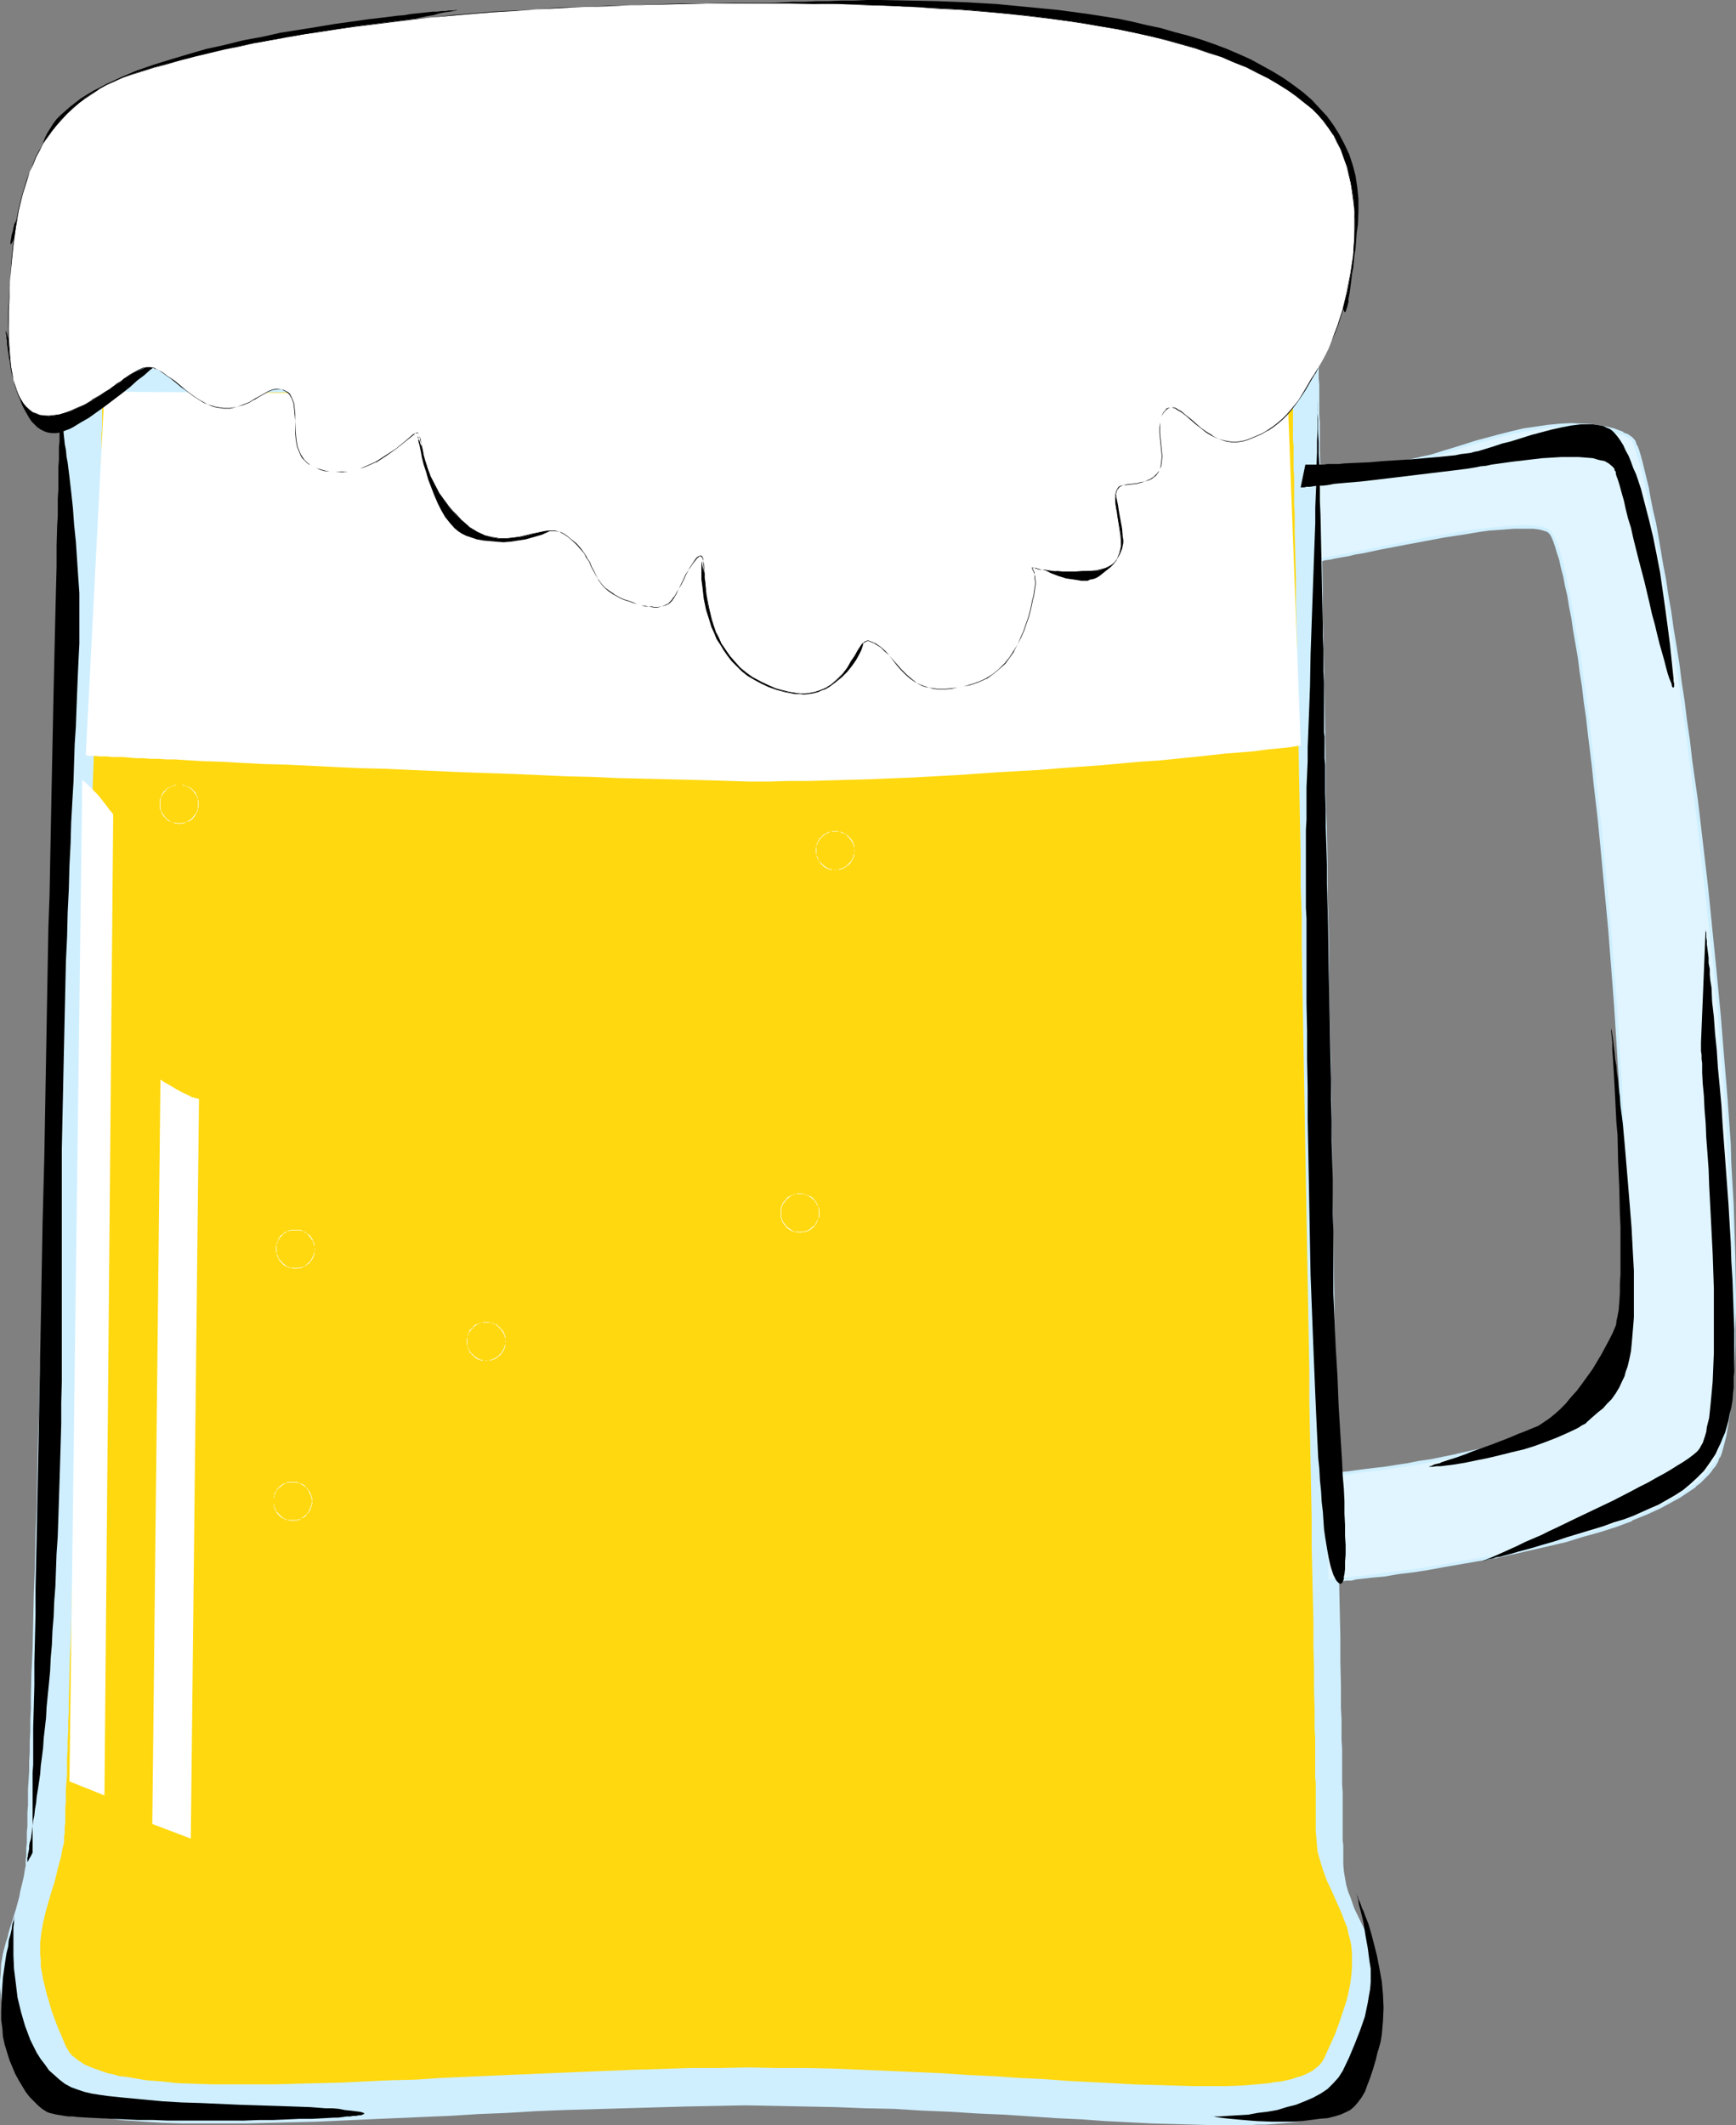 <?xml version="1.0" encoding="UTF-8" standalone="no"?>
<svg
   version="1.0"
   width="127.169mm"
   height="155.668mm"
   id="svg53"
   sodipodi:docname="Beer Mug 30.wmf"
   xmlns:inkscape="http://www.inkscape.org/namespaces/inkscape"
   xmlns:sodipodi="http://sodipodi.sourceforge.net/DTD/sodipodi-0.dtd"
   xmlns="http://www.w3.org/2000/svg"
   xmlns:svg="http://www.w3.org/2000/svg">
  <rect width="100%" height="100%" fill="#808080" stroke="none"/>
  <sodipodi:namedview
     id="namedview53"
     pagecolor="#ffffff"
     bordercolor="#000000"
     borderopacity="0.25"
     inkscape:showpageshadow="2"
     inkscape:pageopacity="0.0"
     inkscape:pagecheckerboard="0"
     inkscape:deskcolor="#d1d1d1"
     inkscape:document-units="mm" />
  <defs
     id="defs1">
    <pattern
       id="WMFhbasepattern"
       patternUnits="userSpaceOnUse"
       width="6"
       height="6"
       x="0"
       y="0" />
  </defs>
  <path
     style="fill:#cfefff;fill-opacity:1;fill-rule:evenodd;stroke:none"
     d="m 18.256,95.016 v 1.293 0.646 1.778 l -0.162,0.97 v 1.293 1.293 1.454 1.616 l -0.162,1.778 v 1.778 1.939 l -0.162,2.101 v 2.262 2.262 l -0.162,2.424 v 2.424 2.747 l -0.162,2.747 -0.162,2.747 v 2.909 3.07 l -0.162,3.07 -0.162,6.625 -0.162,6.787 -0.162,7.272 -0.162,7.433 -0.162,7.756 -0.323,8.08 -0.162,8.241 -0.162,8.564 -0.162,8.726 -0.323,8.888 -0.162,9.211 -0.323,9.211 -0.162,9.372 -0.323,9.534 -0.162,9.695 -0.485,19.391 -0.485,19.714 -0.646,19.553 -0.485,19.553 -0.162,9.695 -0.323,9.534 -0.162,9.534 -0.323,9.211 -0.162,9.211 -0.323,9.049 -0.162,8.726 -0.162,8.726 -0.323,8.403 -0.162,8.08 -0.323,7.918 -0.162,7.595 -0.162,7.433 -0.323,6.948 -0.162,6.625 v 3.232 l -0.162,3.07 v 3.07 L 8.24,482.188 v 2.747 l -0.162,2.747 v 2.585 l -0.162,2.585 -0.162,2.424 v 2.262 2.262 l -0.162,1.939 v 1.939 1.939 l -0.162,1.616 v 1.616 1.454 l -0.162,1.293 v 1.293 0.97 l -0.162,0.97 v 0.808 0.646 0.485 l -0.162,0.323 v 0.162 l -0.323,2.101 -0.485,2.101 -0.485,1.939 -0.323,1.778 -0.969,3.555 -0.969,3.07 -0.969,3.07 -0.323,1.454 -0.485,1.454 -0.808,3.07 -0.485,2.909 -0.162,3.07 L 0,548.44 v 1.616 l 0.162,1.616 0.162,1.778 0.323,1.939 0.323,1.939 0.323,1.939 0.646,2.262 0.646,2.101 0.808,2.424 0.808,2.424 0.969,2.747 1.131,2.747 1.292,2.909 0.485,0.808 0.485,0.808 0.646,0.808 0.808,0.808 0.808,0.646 1.131,0.646 0.969,0.646 1.131,0.646 1.292,0.485 1.454,0.485 1.454,0.485 1.616,0.485 1.616,0.323 1.616,0.485 1.939,0.323 1.939,0.323 1.939,0.323 2.1,0.162 2.1,0.323 2.262,0.162 4.685,0.323 5.17,0.323 5.331,0.162 h 5.493 5.978 5.978 l 6.462,-0.162 6.462,-0.162 6.786,-0.162 6.947,-0.323 7.27,-0.323 7.432,-0.323 7.432,-0.323 7.755,-0.323 7.755,-0.485 7.916,-0.323 8.078,-0.485 8.078,-0.323 16.641,-0.485 16.802,-0.485 8.401,-0.162 8.24,-0.162 8.401,0.162 8.24,0.162 8.24,0.162 8.078,0.323 8.078,0.162 7.755,0.485 7.916,0.323 7.593,0.485 7.432,0.323 7.27,0.485 7.109,0.485 6.947,0.323 6.624,0.485 6.462,0.323 6.139,0.323 5.978,0.162 5.655,0.162 5.493,0.162 h 5.17 4.847 l 2.262,-0.162 h 2.262 l 2.1,-0.162 1.939,-0.162 1.939,-0.162 1.939,-0.162 1.777,-0.323 1.616,-0.323 1.616,-0.323 1.454,-0.323 1.454,-0.323 1.292,-0.485 1.131,-0.485 1.131,-0.485 0.969,-0.646 0.969,-0.485 0.808,-0.646 0.646,-0.646 0.485,-0.808 0.485,-0.808 1.777,-3.717 1.454,-3.555 1.292,-3.232 0.969,-3.07 0.969,-2.909 0.646,-2.747 0.485,-2.585 0.323,-2.424 0.162,-2.424 0.162,-2.101 -0.162,-2.101 -0.162,-1.939 -0.323,-1.939 -0.323,-1.778 -0.485,-1.616 -0.646,-1.778 -1.131,-3.07 -1.292,-3.07 -2.908,-5.979 -1.131,-3.232 -0.646,-1.616 -0.485,-1.778 -0.323,-1.778 -0.323,-1.939 -0.162,-1.939 v -2.101 -3.232 l -0.162,-1.131 v -4.201 -1.616 -3.555 -1.939 -2.101 l -0.162,-2.262 v -2.262 -2.424 -2.424 -2.585 l -0.162,-2.747 v -2.747 -2.909 l -0.162,-3.07 v -6.14 l -0.162,-6.625 v -6.948 l -0.162,-7.11 -0.162,-7.433 -0.162,-7.756 v -7.918 l -0.162,-8.241 -0.162,-8.403 -0.162,-8.726 -0.162,-8.726 -0.162,-8.888 -0.162,-9.049 -0.162,-9.372 -0.162,-9.211 -0.323,-18.906 -0.485,-38.297 -0.485,-19.229 -0.162,-18.906 -0.323,-9.211 v -9.211 l -0.162,-9.211 -0.323,-9.049 v -8.726 l -0.162,-8.564 -0.162,-8.403 -0.162,-8.241 -0.162,-8.08 -0.162,-7.756 v -7.433 l -0.162,-7.272 -0.162,-6.948 -0.162,-6.464 v -6.302 l -0.162,-2.909 v -3.07 l -0.162,-5.494 v -2.585 -2.424 -2.585 l -0.162,-2.262 v -2.101 -2.101 -2.101 -1.939 l -0.162,-1.616 v -1.778 -1.454 -2.747 l -0.162,-1.131 v -2.585 -0.646 -1.293 z"
     id="path1" />
  <path
     style="fill:#e0f5ff;fill-opacity:1;fill-rule:evenodd;stroke:none"
     d="m 367.387,437.75 h 0.323 0.323 l 0.485,-0.162 h 0.646 0.808 l 0.808,-0.162 0.969,-0.162 h 1.131 l 1.292,-0.162 1.131,-0.162 1.454,-0.162 1.454,-0.162 1.616,-0.162 3.393,-0.485 3.877,-0.485 3.877,-0.646 4.201,-0.646 4.524,-0.646 4.685,-0.808 4.685,-0.808 4.847,-0.97 4.847,-0.97 9.855,-2.262 4.847,-1.293 4.847,-1.293 4.524,-1.454 4.524,-1.454 4.362,-1.616 4.039,-1.616 3.877,-1.778 3.554,-1.939 1.616,-0.97 1.616,-0.97 1.454,-0.97 1.292,-1.131 1.292,-0.97 1.292,-1.131 0.969,-1.131 0.969,-1.131 0.808,-1.131 0.808,-1.293 0.485,-1.131 0.485,-1.293 0.646,-2.424 0.646,-2.585 0.485,-2.909 0.485,-3.07 0.323,-3.393 0.485,-3.555 0.323,-3.717 0.162,-4.04 0.162,-4.201 0.162,-4.201 v -4.525 -4.686 -4.848 l -0.162,-5.009 v -5.009 l -0.162,-5.333 -0.162,-5.332 -0.323,-5.494 -0.323,-5.494 -0.323,-5.656 -0.808,-11.473 -0.808,-11.796 -1.131,-11.796 -0.969,-12.119 -2.585,-23.915 -1.454,-11.958 -1.292,-11.635 -1.454,-11.311 -0.808,-5.656 -0.646,-5.333 -0.808,-5.494 -0.808,-5.171 -0.646,-5.171 -0.808,-5.009 -0.646,-4.686 -0.808,-4.686 -0.808,-4.686 -0.646,-4.363 -0.646,-4.04 -0.808,-4.04 -0.646,-3.717 -0.646,-3.717 -0.646,-3.393 -0.646,-3.07 -0.646,-2.909 -0.646,-2.747 -0.485,-2.424 -0.646,-2.101 -0.485,-1.778 -0.485,-1.616 -0.485,-1.293 -0.485,-1.131 -0.323,-0.646 -0.323,-0.323 -1.131,-0.646 -1.292,-0.646 -2.585,-0.97 -2.747,-0.646 -2.747,-0.485 -3.07,-0.323 h -3.07 l -3.231,0.162 -3.231,0.162 -3.393,0.485 -3.231,0.646 -3.393,0.646 -3.393,0.808 -6.462,1.778 -3.231,0.97 -3.07,1.131 -3.07,0.97 -3.07,0.808 -3.07,0.808 -2.908,0.646 -2.747,0.485 -2.585,0.485 -2.585,0.323 -2.585,0.323 -2.423,0.162 -2.262,0.162 h -2.1 l -2.1,0.162 h -7.27 l 0.323,25.37 0.808,-0.162 h 0.808 l 1.131,-0.162 1.454,-0.323 1.454,-0.162 1.777,-0.323 1.777,-0.485 2.1,-0.323 2.1,-0.485 2.262,-0.323 2.262,-0.485 2.423,-0.485 5.008,-1.131 5.17,-0.97 5.331,-0.97 5.17,-0.808 5.008,-0.646 2.423,-0.323 2.262,-0.323 2.262,-0.162 2.1,-0.162 h 1.939 1.939 1.616 l 1.454,0.162 1.292,0.323 1.131,0.323 0.485,0.323 0.485,0.646 0.485,0.97 0.485,1.131 0.646,1.454 0.485,1.778 0.485,1.939 0.646,2.101 0.485,2.424 0.646,2.747 0.485,2.747 0.646,3.07 0.485,3.232 0.646,3.393 0.485,3.555 0.646,3.717 0.646,4.04 0.485,4.04 0.646,4.201 0.485,4.201 0.646,4.525 0.969,9.211 0.646,4.848 0.969,9.695 0.969,10.019 0.969,10.18 0.969,10.342 1.616,20.845 0.646,10.342 0.646,10.019 0.646,10.019 0.162,4.848 0.162,4.686 0.162,4.686 0.162,4.525 0.162,4.525 0.162,4.363 v 4.201 4.04 7.756 3.555 l -0.162,3.393 -0.162,3.393 v 3.07 l -0.323,2.747 -0.162,2.747 -0.323,2.262 -0.323,2.262 -0.323,1.939 -0.323,1.778 -0.485,1.616 -0.485,1.131 -0.485,0.97 -0.485,0.97 -0.646,0.808 -0.808,0.97 -1.777,1.778 -1.939,1.616 -2.262,1.616 -2.423,1.454 -2.747,1.454 -2.908,1.293 -3.07,1.293 -3.231,1.131 -3.393,1.131 -3.393,0.97 -7.109,1.939 -7.109,1.616 -6.947,1.293 -3.393,0.646 -3.393,0.485 -3.231,0.485 -2.908,0.485 -2.908,0.485 -2.585,0.323 -2.585,0.323 -2.1,0.162 -1.939,0.323 h -1.616 l -1.292,0.162 -0.969,0.162 h -0.323 -0.323 -0.162 z"
     id="path2" />
  <path
     style="fill:#cfefff;fill-opacity:1;fill-rule:evenodd;stroke:none"
     d="m 367.064,438.074 0.646,0.162 h 0.162 l 0.323,-0.162 h 0.485 0.485 l 0.808,-0.162 0.808,-0.162 v 0 h 0.969 v 0 l 1.131,-0.162 h 1.292 l 1.292,-0.323 1.454,-0.162 1.454,-0.162 1.454,-0.162 3.554,-0.323 3.716,-0.646 4.039,-0.485 4.201,-0.646 4.362,-0.808 4.685,-0.808 4.685,-0.808 4.847,-0.808 4.847,-1.131 h 0.162 l 9.855,-2.262 4.847,-1.131 4.685,-1.454 4.685,-1.293 4.524,-1.454 4.362,-1.616 v -0.162 l 4.039,-1.616 3.877,-1.778 3.554,-1.939 v 0 l 1.777,-0.97 1.454,-0.97 1.454,-0.97 1.454,-0.97 v -0.162 l 1.292,-0.97 v 0 l 1.131,-1.131 1.131,-1.131 0.969,-1.131 v -0.162 l 0.969,-1.131 0.646,-1.131 v 0 l 0.485,-1.293 h 0.162 l 0.485,-1.293 0.646,-2.424 0.646,-2.585 v -0.162 l 0.485,-2.747 0.485,-3.232 0.323,-3.232 0.323,-3.555 0.323,-3.878 v 0 l 0.323,-4.04 0.162,-4.201 v -4.201 l 0.162,-4.525 v -4.686 l -0.162,-9.857 -0.162,-5.009 -0.162,-5.333 -0.162,-5.332 -0.646,-10.988 -0.162,-5.656 -0.808,-11.473 v -0.162 l -0.969,-11.635 -0.969,-11.958 -1.131,-11.958 -2.423,-24.077 -2.747,-23.431 -1.616,-11.311 -0.646,-5.656 -0.808,-5.494 -0.646,-5.333 -0.808,-5.171 -0.646,-5.171 -0.808,-5.009 -0.808,-4.848 -0.646,-4.686 -0.808,-4.525 -0.646,-4.363 -0.808,-4.201 -0.646,-3.878 -0.646,-3.878 -0.646,-3.555 -0.808,-3.393 -0.646,-3.232 -0.485,-2.747 v -0.162 l -0.646,-2.585 -1.131,-4.686 -0.485,-1.778 -0.485,-1.616 -0.485,-1.293 h -0.162 l -0.323,-1.131 v 0 l -0.485,-0.646 -0.485,-0.485 -1.131,-0.808 v 0 l -1.292,-0.485 v -0.162 l -2.585,-0.97 -2.747,-0.646 v 0 l -2.908,-0.485 -2.908,-0.162 h -0.162 l -3.07,-0.162 -3.231,0.162 v 0 l -3.393,0.323 -3.231,0.485 -3.393,0.485 -3.393,0.808 v 0 l -3.231,0.808 -6.624,1.778 -3.07,0.97 -3.07,0.97 -3.231,0.97 -3.07,0.97 -3.07,0.646 h 0.162 l -2.908,0.646 -2.747,0.485 -2.747,0.485 -2.585,0.323 -2.423,0.323 -2.423,0.162 v 0 l -2.262,0.162 -2.1,0.162 h -2.1 l -7.593,0.162 0.323,26.016 h 1.131 v 0 h 0.808 0.162 l 1.131,-0.323 1.292,-0.162 1.454,-0.323 1.777,-0.323 1.939,-0.323 1.939,-0.485 2.1,-0.323 2.262,-0.485 2.262,-0.485 7.593,-1.454 5.17,-0.97 5.17,-0.97 5.331,-0.808 4.847,-0.808 2.423,-0.323 2.423,-0.162 2.262,-0.162 h -0.162 l 2.1,-0.162 h 1.939 1.939 1.616 v 0 l 1.292,0.162 1.454,0.323 h -0.162 l 1.131,0.323 -0.162,-0.162 0.485,0.485 v -0.162 l 0.485,0.646 v -0.162 l 0.485,0.97 0.485,1.131 v 0 l 0.485,1.454 0.485,1.616 0.646,1.939 0.485,2.262 0.646,2.424 v 0 l 0.485,2.585 0.646,2.747 0.485,3.07 0.646,3.232 0.485,3.393 0.646,3.717 0.646,3.717 0.485,3.878 0.646,4.04 0.485,4.201 0.646,4.363 0.485,4.363 1.131,9.211 0.485,4.848 1.131,9.695 0.969,10.019 1.939,20.522 1.616,20.845 v 0 l 1.292,20.36 0.485,10.019 0.162,4.848 0.323,4.686 0.162,4.686 0.162,9.049 0.162,4.363 0.162,8.241 v 7.756 l -0.162,3.555 v 3.393 l -0.162,3.393 -0.162,3.07 v -0.162 l -0.162,2.909 v 0 l -0.162,2.747 v -0.162 l -0.323,2.424 -0.323,2.262 -0.323,1.939 -0.485,1.778 v -0.162 l -0.323,1.616 v -0.162 l -0.485,1.293 -0.485,0.97 v -0.162 l -0.485,0.97 -0.808,0.97 h 0.162 l -0.808,0.808 v 0 l -1.616,1.778 -2.1,1.616 h 0.162 l -2.262,1.616 v 0 l -2.585,1.293 -2.585,1.454 -2.908,1.293 -3.07,1.293 v 0 l 3.393,-0.485 2.908,-1.293 2.747,-1.454 2.423,-1.454 h 0.162 l 2.262,-1.616 v 0 l 1.939,-1.616 1.777,-1.778 v -0.162 l 0.808,-0.808 v 0 l 0.646,-0.97 0.646,-0.97 v 0 l 0.485,-0.97 0.485,-1.131 v -0.162 l 0.485,-1.454 v 0 l 0.323,-1.778 0.323,-1.939 0.323,-2.262 0.323,-2.424 v 0 l 0.162,-2.747 v 0.162 l 0.162,-2.909 v 0 l 0.162,-3.07 0.162,-3.393 0.162,-3.393 v -3.555 -7.756 l -0.162,-8.241 -0.162,-4.363 -0.162,-9.049 -0.162,-4.686 -0.323,-4.686 -0.162,-4.848 -0.485,-10.019 -1.292,-20.36 v -0.162 l -1.616,-20.684 -1.939,-20.684 -0.969,-10.019 -1.131,-9.695 -0.485,-4.686 -1.131,-9.372 -0.485,-4.363 -0.646,-4.363 -0.485,-4.201 -0.646,-4.04 -0.485,-3.878 -0.646,-3.717 -0.646,-3.555 -0.485,-3.393 -0.646,-3.393 -0.485,-2.909 -0.646,-2.909 -0.485,-2.585 v -0.162 l -0.485,-2.262 -0.646,-2.262 -0.485,-1.939 -0.646,-1.616 -0.485,-1.616 h -0.162 l -0.485,-1.131 -0.485,-0.97 -0.646,-0.646 -0.485,-0.485 -1.131,-0.485 h -0.162 l -1.292,-0.162 -1.454,-0.162 v 0 l -1.616,-0.162 h -1.939 l -1.939,0.162 h -2.1 v 0 l -2.262,0.323 -2.262,0.162 -2.423,0.323 -5.008,0.646 -5.17,0.97 -5.331,0.808 -5.17,1.131 -7.432,1.454 -2.423,0.485 -2.1,0.485 -2.262,0.323 -1.939,0.485 -1.939,0.323 -1.616,0.323 -1.616,0.323 -1.292,0.162 -1.131,0.162 v 0 l -0.808,0.162 h -0.162 -0.646 l 0.485,0.485 -0.323,-25.37 -0.485,0.323 h 7.27 2.1 l 2.1,-0.162 2.262,-0.162 h 0.162 l 2.262,-0.162 2.585,-0.162 2.585,-0.485 2.747,-0.323 2.747,-0.646 2.908,-0.485 v 0 l 3.07,-0.808 2.908,-0.808 3.231,-1.131 3.07,-0.97 3.231,-0.97 6.462,-1.778 3.393,-0.808 h -0.162 l 3.393,-0.646 3.393,-0.646 3.231,-0.485 3.393,-0.323 h -0.162 l 3.231,-0.162 3.07,0.162 v 0 l 2.908,0.162 2.908,0.485 v 0 l 2.585,0.808 2.585,0.97 v -0.162 l 1.131,0.646 v 0 l 1.131,0.646 v 0 l 0.323,0.323 v -0.162 l 0.323,0.808 v 0 l 0.485,0.97 h -0.162 l 0.485,1.131 0.485,1.616 0.646,1.939 1.131,4.525 0.485,2.747 v -0.162 l 0.646,2.909 0.646,3.232 0.646,3.393 0.646,3.555 0.808,3.717 0.646,4.04 0.646,4.201 0.808,4.363 0.646,4.525 0.808,4.686 0.808,4.848 0.646,5.009 0.808,5.009 0.646,5.332 0.808,5.333 0.808,5.494 0.646,5.494 1.454,11.311 2.747,23.592 2.585,23.915 1.131,12.119 0.969,11.796 0.969,11.796 v 0 l 0.646,11.473 0.323,5.656 0.646,10.988 0.162,5.332 0.162,5.333 0.162,5.009 0.162,9.857 v 4.686 l -0.162,4.525 v 4.201 l -0.323,4.201 -0.162,4.04 v 0 l -0.323,3.717 -0.323,3.555 -0.323,3.393 -0.485,3.07 -0.646,2.909 v -0.162 l -0.485,2.747 -0.646,2.424 -0.485,1.131 v 0 l -0.485,1.131 v 0 l -0.808,1.131 -0.808,1.131 v 0 l -0.969,1.131 -0.969,1.131 -1.131,1.131 v 0 l -1.292,1.131 v -0.162 l -1.454,0.97 -1.454,1.131 -1.454,0.97 -1.777,0.97 h 0.162 l -3.554,1.939 -3.877,1.616 -4.039,1.778 v -0.162 l -4.201,1.616 -4.685,1.616 -4.524,1.293 -4.847,1.293 -4.847,1.293 -9.855,2.262 h 0.162 l -5.008,1.131 -4.847,0.808 -4.685,0.808 -4.524,0.808 -4.524,0.808 -4.201,0.646 -4.039,0.485 -3.716,0.485 -3.393,0.485 -1.616,0.162 -1.454,0.162 -1.454,0.162 -1.292,0.162 -1.131,0.162 -1.131,0.162 v 0 h -0.969 v 0 l -0.808,0.162 h -0.808 l -0.646,0.162 h -0.485 -0.323 v 0 h -0.323 l 0.485,0.485 z"
     id="path3" />
  <path
     style="fill:#cfefff;fill-opacity:1;fill-rule:evenodd;stroke:none"
     d="m 427.325,395.737 -3.231,1.131 -3.231,1.131 -3.554,1.131 -6.947,1.778 -7.27,1.616 h 0.162 l -7.109,1.454 -3.393,0.485 -3.231,0.646 -3.231,0.485 -3.07,0.485 -2.908,0.323 -2.585,0.323 -2.423,0.323 -2.262,0.323 -1.939,0.162 -1.616,0.162 -1.292,0.162 h -0.969 0.162 -0.485 l -0.323,0.162 h 0.162 -0.646 l 0.969,30.056 0.808,-0.323 -0.969,-29.41 -0.323,0.485 h 0.162 l 0.323,-0.162 v 0 h 0.323 v 0 h 0.969 l 1.292,-0.162 1.616,-0.162 1.939,-0.162 2.262,-0.323 2.423,-0.323 2.585,-0.323 2.908,-0.323 3.07,-0.485 3.231,-0.485 3.231,-0.485 3.393,-0.646 7.109,-1.454 v 0 l 7.109,-1.616 7.109,-1.778 3.393,-1.131 3.231,-0.97 3.231,-1.293 h 0.162 l 3.07,-1.293 z"
     id="path4" />
  <path
     style="fill:#000000;fill-opacity:1;fill-rule:evenodd;stroke:none"
     d="m 16.641,113.437 v 0.485 0.485 1.616 l -0.162,0.97 v 1.131 1.293 1.293 1.454 l -0.162,1.616 v 1.778 1.778 l -0.162,1.939 v 1.939 2.101 2.262 l -0.162,2.424 v 2.262 2.585 l -0.162,2.585 -0.162,5.494 v 5.817 l -0.162,6.302 -0.162,6.464 -0.162,6.787 -0.162,7.11 -0.162,7.272 -0.162,7.595 -0.162,7.918 -0.162,7.918 -0.162,8.241 -0.162,8.403 -0.162,8.403 -0.162,8.726 -0.323,8.888 -0.162,8.888 -0.323,18.098 -0.646,36.681 -0.485,18.26 -0.323,18.098 -0.162,9.049 -0.162,8.726 -0.162,8.726 -0.162,8.726 -0.162,8.403 -0.162,8.241 -0.162,8.08 -0.162,7.918 -0.162,7.595 -0.162,7.433 v 7.11 l -0.162,6.948 -0.162,6.625 v 6.302 l -0.162,5.979 -0.162,5.656 v 2.585 2.585 2.585 2.424 l -0.162,2.262 v 4.201 2.101 1.778 1.778 12.119 0.162 l -0.485,0.97 -0.485,0.808 -0.323,0.646 -0.162,0.162 v 0 -0.485 -0.162 -0.485 l 0.162,-0.485 v -0.485 l 0.162,-0.646 0.162,-0.808 v -0.808 l 0.162,-0.97 0.323,-0.97 0.162,-1.131 0.162,-1.131 0.162,-1.454 0.162,-1.454 0.323,-1.454 0.162,-1.616 0.323,-1.778 0.162,-1.778 0.323,-1.939 0.323,-2.101 0.323,-2.262 0.162,-2.262 0.323,-2.424 0.323,-2.585 0.162,-2.585 0.323,-2.747 0.323,-2.909 0.162,-3.07 0.323,-3.232 0.323,-3.232 0.323,-3.393 0.162,-3.555 0.323,-3.717 0.162,-3.878 0.323,-3.878 0.162,-4.201 0.323,-4.201 0.162,-4.525 0.162,-4.525 0.323,-4.686 0.162,-4.848 0.162,-5.009 0.162,-5.009 0.162,-5.333 0.162,-5.494 0.162,-5.656 v -5.817 l 0.162,-5.817 v -6.14 -6.302 -6.464 -6.464 -6.787 -24.239 -7.918 l 0.162,-7.756 0.162,-7.595 0.162,-7.595 0.162,-7.433 0.162,-7.433 0.162,-7.11 0.162,-7.11 0.323,-6.787 0.162,-6.787 0.323,-6.464 0.162,-6.302 0.323,-6.302 0.162,-5.817 0.323,-5.817 0.323,-5.494 0.162,-5.333 0.162,-5.009 0.323,-4.848 0.162,-4.525 0.162,-4.201 0.162,-4.04 0.162,-3.717 0.162,-3.393 0.162,-3.07 v -2.909 -2.424 -4.04 -4.686 l -0.323,-4.525 -0.646,-9.695 -0.485,-4.686 -0.323,-4.525 -0.485,-4.525 -0.485,-4.201 -0.485,-3.878 -0.323,-1.778 -0.162,-1.778 -0.323,-1.616 -0.162,-1.616 -0.162,-1.293 -0.162,-1.454 -0.162,-1.131 -0.162,-0.97 -0.162,-0.97 -0.162,-0.808 v -0.485 l -0.162,-0.485 v -0.162 z"
     id="path5" />
  <path
     style="fill:#000000;fill-opacity:1;fill-rule:evenodd;stroke:none"
     d="m 4.039,530.504 -0.162,0.808 v 1.131 l -0.162,1.131 v 1.454 1.293 3.393 1.616 l 0.162,3.717 0.485,3.878 0.485,4.04 0.969,4.04 1.131,3.878 1.454,3.878 1.777,3.555 1.131,1.778 1.131,1.454 1.131,1.616 1.454,1.293 1.454,1.293 1.454,1.131 1.777,0.97 1.777,0.646 1.939,0.646 2.1,0.485 2.1,0.323 2.262,0.323 4.685,0.485 5.17,0.485 5.17,0.485 5.331,0.323 5.331,0.162 10.824,0.485 5.17,0.162 5.008,0.162 4.847,0.162 4.524,0.162 2.1,0.162 2.1,0.162 h 1.939 l 1.777,0.162 1.616,0.323 1.616,0.162 1.292,0.162 1.292,0.162 0.646,0.162 0.323,0.162 h 0.162 v 0.162 0.162 h -0.162 l -0.323,0.162 -0.485,0.162 h -0.485 l -0.808,0.162 h -0.808 l -0.808,0.162 h -0.969 l -1.131,0.162 -1.292,0.162 h -1.131 l -2.908,0.162 -3.07,0.162 h -3.393 l -3.554,0.162 -3.877,0.162 h -3.877 l -4.201,0.162 H 63.331 54.93 46.368 l -4.039,-0.162 h -4.039 l -3.716,-0.162 -3.716,-0.162 -3.393,-0.162 -3.07,-0.162 -2.908,-0.162 -1.292,-0.162 h -1.292 l -1.131,-0.162 -0.969,-0.162 -0.969,-0.162 -0.808,-0.162 -0.646,-0.162 -0.646,-0.162 -0.485,-0.162 -0.323,-0.162 -1.292,-0.808 -1.131,-0.97 -1.131,-1.131 -1.131,-1.131 -1.131,-1.454 -0.969,-1.616 -0.969,-1.616 -0.969,-1.778 -0.808,-1.939 -0.808,-1.939 -0.646,-2.101 -0.646,-2.101 -0.485,-2.262 -0.162,-2.262 -0.323,-2.262 v -2.424 l 0.162,-4.686 0.323,-4.686 0.323,-2.262 0.323,-2.262 0.323,-2.101 0.485,-1.939 0.162,-1.778 0.485,-1.616 0.323,-1.454 0.162,-1.293 0.323,-0.97 0.162,-0.808 0.162,-0.323 z"
     id="path6" />
  <path
     style="fill:#000000;fill-opacity:1;fill-rule:evenodd;stroke:none"
     d="m 335.236,585.929 h 2.423 l 2.423,-0.162 2.747,-0.162 2.747,-0.162 2.585,-0.485 2.747,-0.323 2.747,-0.485 2.585,-0.808 2.585,-0.646 2.423,-0.97 2.262,-0.97 2.1,-1.131 1.939,-1.293 1.616,-1.616 1.454,-1.616 1.131,-1.778 1.777,-3.717 1.616,-3.878 1.454,-3.717 1.292,-3.717 0.808,-3.878 0.323,-1.939 0.323,-1.778 0.162,-1.939 v -1.939 -1.778 l -0.323,-1.939 -0.485,-3.717 -0.646,-3.555 -0.485,-3.232 -0.323,-1.454 -0.323,-1.293 -0.323,-1.293 -0.323,-1.131 -0.162,-0.97 -0.162,-0.808 -0.162,-0.646 -0.162,-0.485 -0.162,-0.162 v -0.162 0 l 0.162,0.323 0.162,0.323 0.162,0.323 0.162,0.646 0.323,0.646 0.323,0.808 0.323,0.97 0.485,0.97 0.323,0.97 0.969,2.424 0.808,2.747 0.808,3.07 0.808,3.232 0.646,3.393 0.646,3.555 0.323,3.555 0.162,3.717 -0.162,3.717 -0.323,3.717 -0.323,1.939 -0.485,1.778 -0.485,1.616 -0.323,1.454 -0.808,2.747 -0.808,2.424 -0.808,2.101 -0.646,1.778 -0.969,1.616 -0.969,1.293 -0.969,1.131 -1.131,0.97 -1.292,0.646 -1.454,0.646 -1.616,0.485 -1.939,0.485 -2.1,0.162 -2.423,0.323 -2.585,0.323 -2.1,0.162 h -1.939 -4.201 l -4.201,-0.162 -2.1,-0.162 -1.939,-0.162 -1.777,-0.162 -1.777,-0.162 -1.454,-0.162 -1.292,-0.162 -0.969,-0.162 -0.808,-0.162 h -0.485 z"
     id="path7" />
  <path
     style="fill:#000000;fill-opacity:1;fill-rule:evenodd;stroke:none"
     d="m 364.802,110.852 v 2.424 2.585 2.909 l -0.162,3.07 v 3.393 l -0.162,3.555 v 3.878 l -0.162,3.878 -0.162,4.04 v 4.201 l -0.162,4.363 -0.162,4.363 -0.323,9.049 -0.323,9.211 -0.323,9.211 -0.162,9.049 -0.162,4.363 -0.162,4.201 -0.162,4.201 -0.162,4.04 v 3.878 l -0.162,3.717 -0.162,3.555 v 3.232 3.07 2.747 l -0.162,2.585 v 2.262 19.553 l 0.162,2.747 v 9.372 3.393 7.11 3.717 l 0.162,7.595 v 7.918 l 0.162,8.241 v 8.403 l 0.162,8.564 0.323,17.29 0.323,17.29 0.323,8.403 0.323,8.403 0.323,8.08 0.323,7.756 0.162,3.717 0.162,3.717 0.162,3.555 0.162,3.393 0.162,3.393 0.323,3.232 0.162,3.07 0.323,3.07 0.162,2.909 0.323,2.747 0.162,2.424 0.162,2.424 0.323,2.262 0.323,1.939 0.323,1.939 0.323,1.778 0.323,1.454 0.323,1.293 0.323,0.97 0.323,0.97 0.323,0.646 0.323,0.646 0.323,0.485 0.323,0.323 0.162,0.162 0.323,0.162 0.162,0.162 0.162,-0.162 0.323,-0.162 0.162,-0.323 0.162,-0.323 0.162,-0.485 v -0.646 l 0.162,-0.646 0.162,-1.454 v -1.939 l 0.162,-2.101 v -2.585 l -0.162,-2.585 v -2.909 l -0.162,-3.232 v -3.393 l -0.162,-3.393 -0.323,-3.717 -0.162,-3.717 -0.485,-7.756 -0.485,-8.08 -0.323,-8.08 -0.485,-7.918 -0.162,-3.878 -0.162,-3.878 -0.162,-3.555 -0.162,-3.555 v -3.393 -3.232 -6.948 -3.878 l -0.162,-4.525 v -4.686 -5.009 l -0.162,-5.171 -0.162,-5.332 v -5.656 l -0.162,-5.817 v -5.817 l -0.162,-5.979 -0.485,-24.4 -0.162,-11.958 -0.162,-5.817 -0.162,-5.656 v -5.494 l -0.162,-5.333 -0.162,-5.009 v -4.848 l -0.162,-4.525 v -4.04 -1.939 -1.939 l -0.162,-1.778 v -1.616 -1.616 -2.747 l -0.162,-1.131 v -3.717 -3.232 -2.101 -2.424 -2.585 l -0.162,-2.909 v -3.07 -3.232 l -0.162,-3.393 v -3.717 l -0.162,-7.272 -0.323,-15.351 -0.162,-7.433 -0.162,-3.717 v -3.393 l -0.162,-3.555 v -3.07 l -0.162,-3.07 v -2.909 l -0.162,-2.585 v -2.262 -1.939 l -0.162,-1.778 v -1.939 -0.485 z"
     id="path8" />
  <path
     style="fill:#000000;fill-opacity:1;fill-rule:evenodd;stroke:none"
     d="m 361.409,128.627 h 0.969 0.808 0.969 0.969 1.292 l 1.131,-0.162 h 1.454 1.616 l 1.454,-0.162 3.393,-0.162 3.716,-0.162 3.716,-0.323 7.755,-0.485 3.716,-0.323 3.716,-0.323 3.231,-0.323 1.616,-0.162 1.454,-0.323 1.454,-0.162 1.292,-0.162 1.131,-0.323 0.969,-0.162 2.1,-0.646 2.1,-0.646 2.423,-0.808 2.585,-0.646 5.655,-1.778 5.493,-1.454 2.908,-0.646 2.585,-0.485 2.585,-0.323 h 2.262 1.131 l 1.131,0.162 0.969,0.162 0.808,0.162 0.969,0.485 0.808,0.323 0.646,0.485 0.646,0.646 0.808,0.97 0.808,1.131 0.808,1.293 0.646,1.454 0.808,1.454 0.646,1.616 0.646,1.778 0.808,1.778 0.646,1.939 0.646,1.939 1.131,4.363 1.131,4.363 1.131,4.686 0.969,4.848 0.969,5.009 1.454,10.18 0.646,4.848 0.646,5.009 0.485,4.686 0.485,4.686 v 0.646 l 0.162,0.646 v 0.808 l -0.162,0.323 v 0 0 h -0.162 l -0.162,-0.162 -0.162,-0.323 v -0.323 l -0.162,-0.485 -0.485,-1.131 -0.485,-1.454 -0.485,-1.778 -0.485,-1.939 -0.646,-2.262 -0.646,-2.262 -0.646,-2.585 -0.646,-2.747 -0.808,-2.909 -0.646,-2.909 -1.454,-6.14 -1.616,-6.14 -1.454,-5.817 -0.646,-2.909 -0.808,-2.585 -0.646,-2.585 -0.485,-2.262 -0.646,-2.262 -0.485,-1.778 -0.485,-1.616 -0.485,-1.293 -0.162,-0.646 v -0.485 l -0.323,-0.323 v -0.323 l -0.323,-0.485 -0.323,-0.323 -0.969,-0.808 -1.131,-0.646 -1.616,-0.323 -1.616,-0.485 -1.939,-0.162 -2.1,-0.162 h -2.262 -2.423 l -2.585,0.162 -2.747,0.162 -2.747,0.323 -5.493,0.646 -5.816,0.808 -1.454,0.323 -1.616,0.162 -1.616,0.323 -1.939,0.323 -3.877,0.485 -4.039,0.485 -17.448,2.101 -4.201,0.485 -3.877,0.323 -1.777,0.162 -1.777,0.162 -1.616,0.323 -1.454,0.162 h -1.292 l -1.292,0.162 -0.969,0.162 h -0.969 l -0.646,0.162 h -0.485 -0.323 -0.162 z"
     id="path9" />
  <path
     style="fill:#000000;fill-opacity:1;fill-rule:evenodd;stroke:none"
     d="m 470.946,288.602 v 1.454 0.97 l 0.162,0.97 v 1.131 l 0.162,1.293 v 1.293 1.293 l 0.162,3.07 0.323,3.393 0.162,3.555 0.323,3.878 0.162,4.04 0.323,4.201 0.323,4.525 0.162,4.525 0.485,9.372 0.485,9.534 0.323,9.534 v 4.686 4.525 4.525 4.201 l -0.162,4.04 -0.162,3.878 -0.323,3.555 -0.323,3.393 -0.323,3.07 -0.323,1.293 -0.323,1.293 -0.162,1.293 -0.323,1.131 -0.323,0.97 -0.323,0.97 -0.485,0.808 -0.323,0.646 -0.485,0.646 -0.485,0.485 -0.969,0.808 -1.292,0.97 -1.454,0.97 -1.616,0.97 -1.777,1.131 -1.939,1.131 -2.1,1.131 -2.262,1.293 -2.262,1.131 -2.423,1.293 -5.008,2.585 -10.178,4.848 -5.008,2.424 -2.423,1.131 -2.262,1.131 -2.262,0.97 -2.262,0.97 -1.939,0.97 -1.777,0.808 -1.777,0.808 -1.454,0.646 -1.454,0.646 -1.131,0.485 -0.808,0.323 -0.808,0.323 -0.323,0.162 -0.162,0.162 v 0 l 0.323,-0.162 0.485,-0.162 0.485,-0.162 0.646,-0.162 0.969,-0.162 0.808,-0.323 1.131,-0.162 1.131,-0.323 1.292,-0.323 2.747,-0.808 3.07,-0.808 3.231,-0.97 3.393,-0.97 3.393,-1.131 6.947,-2.101 3.231,-0.97 3.07,-1.131 2.747,-0.808 1.292,-0.485 1.292,-0.485 4.685,-2.101 2.262,-0.97 2.262,-1.293 2.262,-1.293 2.262,-1.454 1.939,-1.616 1.939,-1.778 1.939,-1.939 1.616,-2.262 1.616,-2.424 0.646,-1.454 0.646,-1.293 0.646,-1.616 0.646,-1.454 0.485,-1.616 0.485,-1.778 0.323,-1.778 0.485,-1.939 0.323,-1.939 0.162,-2.101 0.162,-1.293 v -1.454 -1.454 l 0.162,-1.616 v -1.616 -5.656 -4.201 l -0.162,-4.363 -0.162,-4.686 -0.162,-4.848 -0.323,-5.171 -0.162,-5.171 -0.323,-5.333 -0.323,-5.494 -1.616,-21.815 -0.323,-5.332 -0.485,-5.333 -0.485,-5.009 -0.323,-5.009 -0.485,-4.686 -0.323,-4.525 -0.485,-4.201 -0.162,-3.878 -0.323,-1.939 -0.162,-1.616 v -1.616 l -0.323,-1.616 v -1.454 l -0.162,-1.293 -0.162,-1.293 -0.162,-1.131 v -0.97 l -0.162,-0.97 v -0.646 -0.646 l -0.162,-0.485 v -0.485 -0.162 z"
     id="path10" />
  <path
     style="fill:#000000;fill-opacity:1;fill-rule:evenodd;stroke:none"
     d="m 395.66,406.078 h 0.969 l 1.131,-0.162 h 1.131 l 1.292,-0.162 2.585,-0.323 2.908,-0.485 3.07,-0.646 3.231,-0.646 3.393,-0.808 3.231,-0.808 3.393,-0.808 3.07,-0.97 3.07,-1.131 2.908,-1.131 2.585,-1.131 2.423,-1.131 0.969,-0.485 0.969,-0.646 0.969,-0.485 0.646,-0.646 2.747,-2.424 1.454,-1.131 1.131,-1.293 1.292,-1.293 1.131,-1.616 0.969,-1.616 0.969,-2.101 0.485,-0.97 0.323,-1.293 0.485,-1.293 0.323,-1.293 0.323,-1.454 0.323,-1.616 0.162,-1.616 0.162,-1.778 0.162,-1.939 0.162,-1.939 0.162,-2.101 v -2.262 -7.756 -2.909 l -0.323,-5.817 -0.323,-6.14 -0.969,-11.958 -0.485,-5.817 -0.485,-5.656 -0.485,-5.333 -0.646,-5.009 -0.162,-2.424 -0.323,-2.424 -0.162,-2.101 -0.323,-2.101 -0.162,-1.939 -0.323,-1.778 -0.162,-1.778 -0.162,-1.454 -0.162,-1.454 -0.162,-1.293 -0.162,-0.97 -0.162,-0.97 -0.162,-0.646 v -0.485 -0.323 -0.162 0.323 0.162 0.808 0.485 l 0.162,1.454 0.162,1.616 v 1.939 l 0.162,2.262 0.162,2.585 0.162,2.747 0.162,2.909 0.162,3.07 0.162,3.393 0.162,3.232 0.323,3.555 0.162,7.272 0.323,7.433 0.162,7.11 0.162,3.555 v 3.555 9.534 l -0.162,2.747 v 2.585 l -0.162,2.424 -0.162,2.101 -0.323,1.778 -0.323,1.454 v 0.485 l -0.162,0.646 -0.808,1.939 -0.969,1.939 -1.131,2.101 -1.131,2.101 -2.423,4.04 -2.908,4.04 -1.454,1.939 -1.616,1.778 -1.454,1.778 -1.616,1.616 -1.454,1.293 -1.616,1.293 -1.454,0.97 -1.454,0.97 -0.808,0.323 -0.808,0.323 -1.939,0.808 -2.1,0.808 -2.262,0.97 -5.008,1.939 -5.008,1.778 -2.423,0.97 -2.262,0.808 -2.1,0.646 -1.939,0.646 -0.646,0.323 -0.808,0.162 -0.646,0.162 -0.969,0.485 h -0.323 z"
     id="path11" />
  <path
     style="fill:#ffffff;fill-opacity:1;fill-rule:evenodd;stroke:none"
     d="m 301.955,225.258 h 0.162 v -0.162 h 0.646 l 0.162,-0.162 h 0.323 0.323 l 0.162,-0.162 0.646,-0.162 0.162,-0.162 0.485,-0.162 0.162,-0.323 0.162,-0.162 h 0.162 l 0.323,-0.162 0.162,-0.323 0.162,-0.162 0.162,-0.162 0.162,-0.323 0.162,-0.485 0.162,-0.162 0.323,-0.485 v -0.323 -0.162 l 0.162,-0.323 v -0.323 -0.485 l 0.162,-0.162 v 0 h -0.162 v -0.162 l -0.162,0.323 v 0.485 0.323 0.323 l -0.162,0.162 v 0.323 l -0.162,0.162 -0.162,0.162 v 0.323 l -0.323,0.485 -0.162,0.162 -0.162,0.162 -0.162,0.162 -0.162,0.323 -0.162,0.162 -0.162,0.162 -0.323,0.162 -0.162,0.162 -0.485,0.162 -0.162,0.162 -0.162,0.162 -0.323,0.162 h -0.162 -0.323 l -0.323,0.162 h -0.162 -0.646 l -0.162,0.162 v 0 z"
     id="path12" />
  <path
     style="fill:#ffffff;fill-opacity:1;fill-rule:evenodd;stroke:none"
     d="m 307.448,219.764 -0.162,-0.323 v -0.646 -0.162 l -0.162,-0.323 v -0.485 l -0.485,-0.808 v -0.162 l -0.162,-0.323 -0.162,-0.162 -0.162,-0.162 -0.162,-0.162 -0.162,-0.162 -0.646,-0.646 h -0.162 l -0.323,-0.323 h -0.323 l -0.162,-0.162 h -0.162 l -0.323,-0.162 -0.162,-0.162 h -0.323 -0.323 l -0.162,-0.162 h -0.808 v 0.162 h 0.808 0.162 0.323 l 0.323,0.162 0.162,0.162 h 0.323 l 0.162,0.162 h 0.162 l 0.162,0.162 0.323,0.162 0.162,0.162 0.646,0.646 h 0.162 l 0.162,0.323 0.162,0.162 0.162,0.162 0.162,0.323 0.162,0.162 0.323,0.646 0.162,0.485 v 0.323 0.162 0.646 l 0.162,0.323 z"
     id="path13" />
  <path
     style="fill:#ffffff;fill-opacity:1;fill-rule:evenodd;stroke:none"
     d="m 301.955,214.27 h -0.808 l -0.323,0.162 h -0.323 -0.162 l -0.323,0.162 -0.323,0.162 v 0 l -0.323,0.162 h -0.323 l -0.162,0.323 h -0.162 l -0.323,0.162 -0.162,0.323 -0.162,0.162 -0.162,0.162 -0.323,0.323 -0.162,0.162 -0.162,0.323 -0.162,0.162 v 0.323 l -0.162,0.162 v 0.323 l -0.162,0.162 -0.162,0.323 v 0.323 0.162 0.97 h 0.162 v -0.97 -0.162 -0.323 l 0.162,-0.323 v -0.162 l 0.162,-0.323 v -0.162 l 0.162,-0.162 0.162,-0.162 0.162,-0.323 0.162,-0.162 0.323,-0.485 h 0.162 l 0.162,-0.323 0.162,-0.162 0.162,-0.162 0.323,-0.162 0.162,-0.162 0.162,-0.162 h 0.323 l 0.162,-0.162 h 0.162 l 0.323,-0.162 0.162,-0.162 h 0.323 0.323 0.808 z"
     id="path14" />
  <path
     style="fill:#ffffff;fill-opacity:1;fill-rule:evenodd;stroke:none"
     d="m 296.624,219.764 v 0.646 0.323 0.323 l 0.162,0.162 0.162,0.323 v 0.162 l 0.162,0.323 0.162,0.485 0.162,0.162 0.162,0.323 0.323,0.323 0.162,0.323 0.162,0.162 h 0.162 l 0.485,0.485 0.485,0.162 0.323,0.162 v 0.162 h 0.323 l 0.485,0.162 h 0.323 l 0.323,0.162 h 0.485 l 0.323,0.162 v -0.162 l -0.323,-0.162 h -0.485 -0.323 l -0.323,-0.162 h -0.485 l -0.162,-0.162 -0.162,-0.162 -0.323,-0.162 -0.323,-0.162 -0.485,-0.323 -0.162,-0.162 -0.162,-0.162 -0.162,-0.323 -0.323,-0.323 -0.162,-0.162 -0.162,-0.323 -0.162,-0.162 -0.162,-0.162 v -0.323 l -0.162,-0.162 v -0.323 l -0.162,-0.162 v -0.323 -0.323 -0.646 z"
     id="path15" />
  <path
     style="fill:#ffd80f;fill-opacity:1;fill-rule:evenodd;stroke:none"
     d="m 28.434,108.912 v 1.131 0.485 1.778 l -0.162,0.97 v 1.131 1.293 1.454 1.454 l -0.162,1.616 v 1.778 1.939 1.939 l -0.162,2.101 v 2.101 l -0.162,2.262 v 2.424 2.585 l -0.162,2.585 v 2.747 2.747 l -0.162,5.817 -0.162,6.14 -0.162,6.625 -0.323,6.787 -0.162,7.11 -0.162,7.433 -0.162,7.595 -0.162,7.918 -0.162,8.08 -0.323,8.241 -0.162,8.564 -0.162,8.564 -0.323,8.888 -0.162,8.888 -0.162,9.049 -0.323,9.211 -0.485,18.421 -0.969,37.328 -0.485,18.583 -0.485,18.26 -0.162,8.888 -0.323,8.888 -0.162,8.726 -0.323,8.564 -0.162,8.403 -0.162,8.08 -0.323,8.08 -0.162,7.756 -0.162,7.433 -0.162,7.272 -0.162,6.948 -0.323,6.787 -0.162,6.302 -0.162,5.979 v 2.747 l -0.162,2.909 v 2.585 l -0.162,2.585 v 2.424 l -0.162,2.424 v 2.262 2.262 l -0.162,2.101 -0.162,1.939 v 1.778 1.778 l -0.162,1.616 v 1.454 1.454 1.293 l -0.162,1.131 v 0.97 0.808 l -0.162,0.808 v 0.646 0.485 0.323 0.162 l -0.485,1.939 -0.323,1.939 -0.969,3.555 -0.808,3.393 -0.969,3.07 -0.808,2.747 -0.808,2.909 -0.646,2.747 -0.485,2.747 -0.323,2.909 v 3.07 l 0.162,1.616 v 1.778 l 0.323,1.778 0.323,1.778 0.485,1.939 0.485,2.101 0.646,2.101 0.646,2.262 0.808,2.262 0.969,2.585 1.131,2.585 1.131,2.747 0.485,0.808 0.485,0.808 0.646,0.808 0.808,0.646 0.808,0.646 0.969,0.646 0.969,0.646 1.131,0.485 1.131,0.485 1.454,0.485 1.292,0.485 1.454,0.485 1.616,0.323 1.616,0.485 1.777,0.162 3.716,0.646 1.939,0.323 4.201,0.323 4.524,0.485 4.847,0.162 5.008,0.162 h 5.17 5.655 5.816 l 5.978,-0.162 6.301,-0.162 6.462,-0.162 6.624,-0.323 6.785,-0.323 7.109,-0.162 7.109,-0.485 7.27,-0.323 7.432,-0.323 7.432,-0.323 7.593,-0.323 7.755,-0.323 15.833,-0.646 15.833,-0.485 h 8.078 l 7.916,-0.162 7.916,0.162 h 7.916 l 7.755,0.162 7.755,0.323 7.593,0.323 7.432,0.323 7.432,0.323 7.109,0.485 7.109,0.323 6.947,0.485 6.786,0.323 6.462,0.485 6.301,0.323 6.301,0.323 5.816,0.323 5.655,0.162 5.493,0.162 5.17,0.162 h 4.847 4.524 l 4.362,-0.162 1.939,-0.162 1.939,-0.162 1.777,-0.162 1.777,-0.162 1.777,-0.323 1.616,-0.162 1.454,-0.323 1.454,-0.323 1.292,-0.485 1.292,-0.323 1.131,-0.485 0.969,-0.485 0.969,-0.485 0.808,-0.646 0.808,-0.646 0.646,-0.646 0.485,-0.646 0.485,-0.808 1.616,-3.555 1.454,-3.232 1.131,-3.07 0.969,-2.909 0.969,-2.909 0.646,-2.585 0.485,-2.424 0.323,-2.424 0.162,-2.101 v -2.101 -1.939 l -0.162,-1.939 -0.323,-1.616 -0.485,-1.778 -0.323,-1.616 -0.646,-1.616 -1.131,-2.909 -1.292,-2.909 -0.646,-1.454 -0.646,-1.454 -1.292,-2.747 -1.131,-3.07 -0.485,-1.616 -0.485,-1.616 -0.485,-1.778 -0.162,-1.778 -0.162,-1.939 -0.162,-1.939 v -4.201 -1.131 -2.747 -1.616 -3.393 l -0.162,-1.778 v -2.101 -2.101 -2.101 -2.424 -2.262 l -0.162,-2.424 v -2.585 -2.747 l -0.162,-5.494 v -5.979 l -0.162,-6.14 v -6.625 l -0.162,-6.787 -0.162,-7.11 -0.162,-7.272 v -7.595 l -0.162,-7.918 -0.162,-7.918 -0.162,-8.241 -0.162,-8.241 v -8.564 l -0.162,-8.564 -0.162,-8.888 -0.162,-8.888 -0.323,-17.937 -0.646,-36.358 -0.323,-18.098 -0.323,-18.098 v -8.726 l -0.323,-8.888 v -8.564 l -0.162,-8.564 -0.162,-8.403 -0.162,-8.241 -0.162,-7.918 -0.162,-7.918 -0.162,-7.433 v -7.433 l -0.162,-7.11 -0.162,-6.787 v -6.625 l -0.162,-6.302 -0.162,-5.979 v -5.494 l -0.162,-2.747 v -2.585 -2.424 -2.424 l -0.162,-2.262 v -2.262 -2.101 -1.939 l -0.162,-1.939 v -1.778 -1.616 -1.616 -1.454 -2.585 l -0.162,-0.97 v -1.939 -0.646 -1.778 z"
     id="path16" />
  <path
     style="fill:#ffffff;fill-opacity:1;fill-rule:evenodd;stroke:none"
     d="m 231.353,240.932 v 0 l 0.162,-0.162 h 0.485 0.323 l 0.646,-0.162 0.808,-0.323 0.162,-0.162 0.323,-0.162 0.323,-0.323 0.323,-0.162 0.162,-0.162 0.162,-0.162 0.162,-0.162 0.323,-0.485 0.162,-0.323 0.162,-0.162 0.323,-0.808 0.162,-0.646 v -0.323 -0.485 l 0.162,-0.162 v 0 h -0.162 v -0.162 0.323 0.485 l -0.162,0.323 -0.162,0.646 -0.323,0.808 -0.162,0.162 -0.162,0.323 -0.323,0.323 -0.162,0.162 -0.162,0.162 -0.162,0.162 -0.162,0.162 -0.323,0.323 -0.323,0.162 -0.162,0.162 -0.808,0.323 -0.646,0.162 -0.323,0.162 h -0.485 -0.323 0.162 z"
     id="path17" />
  <path
     style="fill:#ffffff;fill-opacity:1;fill-rule:evenodd;stroke:none"
     d="m 236.685,235.6 -0.162,-0.485 v -0.485 -0.162 -0.323 l -0.162,-0.485 -0.323,-0.808 -0.162,-0.162 -0.162,-0.323 -0.162,-0.162 -0.162,-0.162 -0.162,-0.162 -0.162,-0.162 -0.646,-0.646 h -0.162 l -0.323,-0.323 h -0.162 l -0.323,-0.162 -0.485,-0.162 -0.162,-0.162 h -0.323 -0.162 l -0.323,-0.162 h -0.646 v 0.162 h 0.646 0.323 0.162 l 0.323,0.162 0.162,0.162 0.485,0.162 h 0.323 l 0.162,0.162 0.323,0.162 0.162,0.162 0.485,0.646 h 0.162 l 0.162,0.323 0.162,0.162 0.162,0.162 0.162,0.323 0.162,0.162 0.323,0.646 0.162,0.485 v 0.323 l 0.162,0.162 v 0.485 0.485 z"
     id="path18" />
  <path
     style="fill:#ffffff;fill-opacity:1;fill-rule:evenodd;stroke:none"
     d="m 231.353,230.106 h -0.969 l -0.162,0.162 h -0.323 -0.323 l -0.162,0.162 -0.485,0.162 -0.323,0.162 h -0.162 l -0.323,0.323 h -0.162 l -0.323,0.323 -0.162,0.323 -0.323,0.162 -0.323,0.323 v 0.162 l -0.323,0.323 v 0.162 l -0.162,0.323 -0.162,0.485 -0.162,0.162 v 0.323 0.323 l -0.162,0.162 v 0.97 h 0.162 v -0.97 -0.162 -0.323 l 0.162,-0.323 0.162,-0.162 0.162,-0.485 v -0.323 h 0.162 l 0.162,-0.323 0.162,-0.162 0.323,-0.485 h 0.323 v -0.323 l 0.485,-0.323 0.162,-0.162 0.323,-0.162 v -0.162 h 0.323 l 0.485,-0.162 0.162,-0.162 0.323,-0.162 h 0.323 0.162 0.969 z"
     id="path19" />
  <path
     style="fill:#ffffff;fill-opacity:1;fill-rule:evenodd;stroke:none"
     d="m 225.86,235.6 v 0.646 l 0.162,0.323 v 0.323 0.162 l 0.162,0.162 0.162,0.485 0.162,0.323 v 0.162 l 0.323,0.323 v 0.162 l 0.646,0.646 0.162,0.162 0.162,0.162 0.162,0.162 0.162,0.162 0.323,0.162 0.162,0.162 0.808,0.323 0.485,0.162 h 0.323 0.162 0.485 l 0.485,0.162 v -0.162 h -0.485 -0.485 l -0.162,-0.162 h -0.323 l -0.485,-0.162 -0.646,-0.323 -0.162,-0.162 -0.323,-0.162 -0.162,-0.162 -0.162,-0.162 -0.323,-0.162 v -0.162 l -0.646,-0.485 -0.162,-0.162 -0.162,-0.323 -0.162,-0.162 v -0.323 l -0.162,-0.485 -0.162,-0.162 -0.162,-0.162 v -0.323 -0.323 -0.646 z"
     id="path20" />
  <path
     style="fill:#ffffff;fill-opacity:1;fill-rule:evenodd;stroke:none"
     d="m 31.343,225.42 -2.423,271.635 -9.694,-3.878 3.554,-277.29 1.454,1.293 1.454,1.454 1.454,1.454 1.292,1.616 1.131,1.454 0.485,0.646 0.323,0.485 0.485,0.485 0.162,0.323 0.162,0.162 z"
     id="path21" />
  <path
     style="fill:#ffffff;fill-opacity:1;fill-rule:evenodd;stroke:none"
     d="m 55.092,304.276 -0.485,-0.162 -0.646,-0.162 -0.808,-0.162 -0.808,-0.485 -1.777,-0.808 -1.777,-0.97 -1.616,-0.97 -0.808,-0.485 -0.646,-0.323 -0.485,-0.323 -0.485,-0.323 -0.162,-0.162 h -0.162 v -0.162 l -2.262,206.19 10.663,4.04 z"
     id="path22" />
  <path
     style="fill:#ffffff;fill-opacity:1;fill-rule:evenodd;stroke:none"
     d="m 81.911,351.299 v 0 l 0.162,-0.162 h 0.485 0.323 l 0.646,-0.162 0.808,-0.485 h 0.162 l 0.323,-0.162 0.323,-0.323 0.323,-0.162 0.162,-0.162 0.162,-0.323 0.162,-0.162 0.323,-0.323 0.162,-0.323 0.162,-0.162 0.323,-0.808 0.162,-0.646 v -0.323 -0.485 l 0.162,-0.162 v 0 h -0.162 v -0.162 0.323 0.485 l -0.162,0.323 -0.162,0.646 -0.323,0.646 -0.162,0.323 -0.162,0.162 -0.323,0.485 -0.162,0.162 -0.162,0.162 -0.162,0.162 -0.162,0.162 -0.323,0.323 -0.323,0.162 -0.162,0.162 -0.808,0.323 -0.646,0.162 H 82.557 82.072 l -0.323,0.162 h 0.162 z"
     id="path23" />
  <path
     style="fill:#ffffff;fill-opacity:1;fill-rule:evenodd;stroke:none"
     d="m 87.242,345.967 -0.162,-0.485 v -0.485 -0.323 -0.162 l -0.162,-0.485 -0.162,-0.323 -0.162,-0.323 v -0.162 l -0.323,-0.485 -0.162,-0.323 -0.162,-0.162 -0.162,-0.162 -0.162,-0.162 -0.646,-0.485 -0.485,-0.323 -0.162,-0.162 h -0.323 l -0.485,-0.323 h -0.162 l -0.162,-0.162 h -0.323 -0.323 -0.646 v 0.162 h 0.646 0.323 0.323 l 0.162,0.162 h 0.162 l 0.485,0.162 0.323,0.162 0.162,0.162 0.323,0.162 h 0.162 l 0.485,0.646 0.162,0.162 0.162,0.162 0.162,0.162 0.162,0.323 0.323,0.485 h 0.162 v 0.323 l 0.162,0.323 0.162,0.485 v 0.162 l 0.162,0.323 v 0.485 0.485 z"
     id="path24" />
  <path
     style="fill:#ffffff;fill-opacity:1;fill-rule:evenodd;stroke:none"
     d="m 81.911,340.472 h -0.969 -0.162 -0.323 l -0.323,0.162 h -0.162 l -0.485,0.323 h -0.323 l -0.162,0.162 -0.485,0.323 -0.323,0.323 -0.162,0.162 -0.323,0.162 -0.323,0.323 v 0.323 l -0.323,0.162 v 0.323 l -0.162,0.162 v 0.323 l -0.162,0.323 -0.162,0.162 v 0.323 0.162 l -0.162,0.323 v 0.97 h 0.162 v -0.97 -0.323 -0.162 l 0.162,-0.323 0.162,-0.162 v -0.323 l 0.162,-0.323 v -0.162 l 0.162,-0.162 0.162,-0.162 0.162,-0.323 0.323,-0.323 0.323,-0.162 v -0.162 l 0.485,-0.485 0.485,-0.162 v -0.162 l 0.323,-0.162 0.485,-0.162 h 0.162 l 0.323,-0.162 h 0.323 0.162 0.969 z"
     id="path25" />
  <path
     style="fill:#ffffff;fill-opacity:1;fill-rule:evenodd;stroke:none"
     d="m 76.418,345.967 v 0.646 l 0.162,0.323 v 0.162 0.323 l 0.162,0.162 0.162,0.485 0.162,0.323 v 0.162 l 0.323,0.323 v 0.162 l 0.646,0.646 0.162,0.162 0.162,0.162 0.162,0.162 0.162,0.162 0.323,0.162 h 0.162 l 0.808,0.485 h 0.485 l 0.323,0.162 h 0.162 0.485 l 0.485,0.162 v -0.162 l -0.485,-0.162 h -0.485 -0.162 -0.323 l -0.485,-0.162 -0.646,-0.323 -0.162,-0.162 -0.323,-0.162 -0.162,-0.162 -0.162,-0.162 -0.323,-0.162 v -0.162 l -0.646,-0.646 -0.162,-0.162 -0.162,-0.323 h -0.162 v -0.323 l -0.162,-0.485 -0.162,-0.162 -0.162,-0.323 v -0.162 -0.323 -0.646 z"
     id="path26" />
  <path
     style="fill:#ffffff;fill-opacity:1;fill-rule:evenodd;stroke:none"
     d="m 221.498,341.28 h 0.162 v -0.162 h 0.646 0.323 l 0.646,-0.162 0.808,-0.323 0.162,-0.162 0.323,-0.162 0.323,-0.323 0.162,-0.162 0.323,-0.162 0.162,-0.323 v -0.162 l 0.485,-0.323 v -0.323 l 0.162,-0.162 0.323,-0.808 0.323,-0.646 v -0.323 -0.485 l 0.162,-0.162 v 0 h -0.162 v -0.162 l -0.162,0.323 v 0.485 0.323 l -0.162,0.646 -0.485,0.646 v 0.323 l -0.162,0.162 -0.323,0.485 -0.162,0.162 -0.162,0.162 -0.323,0.162 -0.162,0.162 -0.323,0.323 -0.162,0.162 -0.323,0.162 -0.646,0.323 -0.646,0.162 h -0.323 -0.646 l -0.162,0.162 v 0 z"
     id="path27" />
  <path
     style="fill:#ffffff;fill-opacity:1;fill-rule:evenodd;stroke:none"
     d="m 226.991,335.948 -0.162,-0.485 v -0.485 -0.162 l -0.162,-0.323 -0.162,-0.485 -0.323,-0.808 -0.162,-0.162 v -0.323 l -0.162,-0.162 -0.323,-0.162 v -0.162 l -0.162,-0.162 -0.646,-0.646 -0.162,-0.162 -0.323,-0.162 h -0.323 l -0.162,-0.162 -0.485,-0.162 -0.323,-0.162 h -0.162 -0.162 l -0.323,-0.162 h -0.808 v 0.162 h 0.808 0.323 0.162 l 0.162,0.162 h 0.323 l 0.485,0.323 h 0.162 l 0.162,0.162 0.323,0.162 0.162,0.162 0.646,0.646 h 0.162 l 0.162,0.162 0.162,0.323 0.162,0.162 0.162,0.162 v 0.323 l 0.485,0.646 v 0.485 l 0.162,0.323 v 0.162 0.485 l 0.162,0.485 z"
     id="path28" />
  <path
     style="fill:#ffffff;fill-opacity:1;fill-rule:evenodd;stroke:none"
     d="m 221.498,330.454 h -0.808 l -0.323,0.162 h -0.323 -0.162 l -0.323,0.162 -0.485,0.162 -0.162,0.162 h -0.323 l -0.162,0.162 -0.323,0.162 -0.162,0.162 -0.162,0.162 -0.162,0.323 -0.162,0.162 -0.323,0.323 -0.162,0.162 -0.162,0.323 -0.162,0.162 -0.162,0.323 v 0.162 l -0.162,0.323 v 0.162 l -0.162,0.323 v 0.323 0.162 0.97 h 0.162 v -0.97 -0.162 -0.323 l 0.162,-0.323 v -0.162 l 0.162,-0.323 v -0.162 l 0.162,-0.162 0.162,-0.323 0.162,-0.162 0.162,-0.162 0.323,-0.485 h 0.162 l 0.162,-0.323 0.162,-0.162 0.162,-0.162 0.323,-0.162 0.162,-0.162 0.162,-0.162 h 0.162 l 0.485,-0.323 h 0.323 l 0.162,-0.162 h 0.323 0.323 0.808 z"
     id="path29" />
  <path
     style="fill:#ffffff;fill-opacity:1;fill-rule:evenodd;stroke:none"
     d="m 216.167,335.948 v 0.646 0.323 0.162 l 0.162,0.323 v 0.162 l 0.162,0.323 v 0.162 l 0.162,0.323 0.162,0.162 0.162,0.323 0.162,0.162 0.323,0.323 0.162,0.323 0.162,0.162 0.162,0.162 0.485,0.323 0.162,0.162 0.969,0.485 h 0.485 l 0.323,0.162 h 0.323 0.485 l 0.323,0.162 v -0.162 l -0.323,-0.162 h -0.485 -0.323 -0.323 l -0.485,-0.162 -0.808,-0.485 -0.162,-0.162 -0.485,-0.323 -0.162,-0.162 -0.162,-0.162 -0.162,-0.162 -0.323,-0.485 -0.162,-0.162 -0.162,-0.162 -0.162,-0.323 -0.162,-0.162 v -0.162 l -0.162,-0.323 v -0.162 l -0.162,-0.323 v -0.162 -0.323 -0.646 z"
     id="path30" />
  <path
     style="fill:#ffffff;fill-opacity:1;fill-rule:evenodd;stroke:none"
     d="m 134.741,376.83 v 0 l 0.162,-0.162 h 0.485 0.323 l 0.646,-0.162 0.808,-0.323 0.162,-0.162 0.323,-0.162 0.323,-0.323 0.162,-0.162 0.323,-0.162 0.162,-0.162 0.162,-0.323 0.323,-0.323 0.162,-0.323 0.162,-0.162 0.323,-0.808 0.162,-0.646 v -0.323 -0.485 l 0.162,-0.162 v 0 h -0.162 v -0.162 0.323 0.485 l -0.162,0.323 -0.162,0.646 -0.323,0.646 -0.162,0.323 -0.162,0.162 -0.323,0.485 -0.162,0.162 -0.162,0.162 -0.162,0.162 -0.162,0.162 -0.485,0.323 -0.162,0.162 -0.323,0.162 -0.646,0.323 -0.646,0.162 -0.323,0.162 h -0.485 -0.323 0.162 z"
     id="path31" />
  <path
     style="fill:#ffffff;fill-opacity:1;fill-rule:evenodd;stroke:none"
     d="m 140.072,371.498 -0.162,-0.485 v -0.485 -0.162 -0.323 l -0.162,-0.485 -0.323,-0.808 -0.162,-0.162 -0.162,-0.323 -0.162,-0.162 -0.162,-0.162 -0.162,-0.162 -0.162,-0.162 -0.646,-0.646 -0.162,-0.162 -0.323,-0.162 h -0.162 l -0.323,-0.162 -0.485,-0.162 -0.162,-0.162 h -0.323 -0.162 l -0.323,-0.162 h -0.646 v 0.162 h 0.646 0.323 0.162 l 0.323,0.162 h 0.162 l 0.485,0.323 h 0.323 l 0.162,0.162 0.162,0.162 0.323,0.162 0.485,0.646 h 0.162 l 0.162,0.162 0.162,0.323 0.162,0.162 0.162,0.323 0.162,0.162 0.323,0.646 0.162,0.485 v 0.323 l 0.162,0.162 v 0.485 0.485 z"
     id="path32" />
  <path
     style="fill:#ffffff;fill-opacity:1;fill-rule:evenodd;stroke:none"
     d="m 134.741,366.004 h -0.969 l -0.162,0.162 h -0.323 -0.323 l -0.162,0.162 -0.485,0.162 -0.323,0.162 h -0.162 l -0.323,0.162 -0.162,0.162 -0.323,0.323 -0.162,0.323 -0.323,0.162 -0.323,0.323 -0.162,0.162 -0.162,0.323 v 0.162 l -0.162,0.323 -0.162,0.485 -0.162,0.162 v 0.323 0.323 l -0.162,0.162 v 0.97 h 0.162 v -0.97 -0.162 -0.323 l 0.162,-0.323 v -0.162 l 0.323,-0.485 v -0.323 h 0.162 l 0.162,-0.323 0.162,-0.162 0.323,-0.485 h 0.323 v -0.323 l 0.485,-0.323 0.162,-0.162 0.323,-0.162 v -0.162 h 0.323 l 0.485,-0.323 h 0.162 l 0.323,-0.162 h 0.323 0.162 0.969 z"
     id="path33" />
  <path
     style="fill:#ffffff;fill-opacity:1;fill-rule:evenodd;stroke:none"
     d="m 129.248,371.498 v 0.646 l 0.162,0.323 v 0.162 0.323 l 0.162,0.162 0.162,0.485 0.162,0.323 v 0.162 l 0.162,0.323 0.162,0.162 0.646,0.646 0.162,0.162 0.162,0.162 0.162,0.162 0.162,0.162 0.323,0.162 0.162,0.162 0.808,0.323 0.485,0.162 h 0.323 0.162 0.485 l 0.485,0.162 v -0.162 h -0.485 -0.485 l -0.162,-0.162 h -0.323 l -0.485,-0.162 -0.646,-0.323 -0.162,-0.162 -0.323,-0.162 -0.162,-0.162 -0.323,-0.162 -0.162,-0.162 v -0.162 l -0.646,-0.485 -0.162,-0.323 -0.162,-0.162 -0.162,-0.162 v -0.323 l -0.323,-0.485 v -0.162 l -0.162,-0.323 v -0.162 -0.323 -0.646 z"
     id="path34" />
  <path
     style="fill:#ffffff;fill-opacity:1;fill-rule:evenodd;stroke:none"
     d="m 49.599,228.167 h 0.162 l 0.162,-0.162 h 0.485 0.323 l 0.162,-0.162 h 0.323 l 0.162,-0.162 1.292,-0.485 0.162,-0.162 0.323,-0.162 0.162,-0.162 0.162,-0.162 0.162,-0.323 0.323,-0.323 0.323,-0.646 0.162,-0.323 0.323,-0.485 v -0.162 -0.323 l 0.162,-0.323 v -0.323 -0.485 l 0.162,-0.162 v 0 h -0.162 v 0 l -0.162,0.162 v 0.485 0.323 0.323 l -0.162,0.323 v 0.162 l -0.162,0.323 -0.162,0.162 v 0.162 l -0.485,0.646 -0.323,0.323 -0.162,0.323 -0.162,0.162 -0.162,0.162 -0.323,0.162 -0.162,0.162 -1.131,0.646 h -0.162 -0.323 l -0.162,0.162 h -0.323 -0.485 l -0.323,0.162 v 0 z"
     id="path35" />
  <path
     style="fill:#ffffff;fill-opacity:1;fill-rule:evenodd;stroke:none"
     d="m 55.092,222.673 -0.162,-0.323 v -0.646 -0.162 l -0.162,-0.323 v -0.485 l -0.485,-0.808 v -0.162 l -0.323,-0.485 -0.808,-0.808 -0.323,-0.323 h -0.162 l -0.162,-0.162 -0.323,-0.162 h -0.323 l -0.485,-0.323 h -0.162 l -0.323,-0.162 H 50.73 50.407 49.599 v 0 h 0.808 l 0.323,0.162 h 0.162 0.323 l 0.162,0.162 0.485,0.162 0.323,0.162 h 0.162 l 0.162,0.162 0.162,0.162 0.323,0.162 0.808,0.97 0.323,0.485 0.162,0.162 0.323,0.646 0.162,0.485 v 0.323 0.162 0.646 l 0.162,0.323 z"
     id="path36" />
  <path
     style="fill:#ffffff;fill-opacity:1;fill-rule:evenodd;stroke:none"
     d="m 49.599,217.34 h -0.808 -0.323 -0.162 l -0.323,0.162 h -0.162 l -0.485,0.323 h -0.323 l -0.162,0.162 -0.323,0.162 h -0.162 l -0.485,0.485 v 0.162 l -0.323,0.162 -0.323,0.323 -0.162,0.323 -0.162,0.162 -0.162,0.323 v 0.162 l -0.162,0.485 -0.162,0.323 -0.162,0.162 v 0.323 0.162 0.97 h 0.162 v -0.97 -0.162 -0.323 l 0.162,-0.162 v -0.323 l 0.323,-0.485 v -0.162 l 0.162,-0.162 0.162,-0.323 0.162,-0.162 0.323,-0.323 0.162,-0.162 0.162,-0.323 0.323,-0.323 0.323,-0.162 0.162,-0.162 h 0.162 l 0.323,-0.162 0.485,-0.162 0.162,-0.162 h 0.323 0.162 l 0.323,-0.162 z"
     id="path37" />
  <path
     style="fill:#ffffff;fill-opacity:1;fill-rule:evenodd;stroke:none"
     d="m 44.267,222.673 v 0.646 0.323 0.323 l 0.162,0.323 0.162,0.162 v 0.323 l 0.162,0.162 v 0.162 l 0.162,0.323 0.162,0.162 0.162,0.323 0.646,0.646 v 0.162 l 0.323,0.162 0.162,0.162 0.162,0.162 0.323,0.162 h 0.162 l 0.808,0.323 0.485,0.162 0.162,0.162 h 0.323 0.485 l 0.323,0.162 v -0.162 l -0.323,-0.162 h -0.485 -0.323 l -0.162,-0.162 h -0.485 l -0.646,-0.323 -0.323,-0.162 -0.162,-0.162 -0.323,-0.162 -0.162,-0.162 -0.162,-0.162 -0.162,-0.162 -0.485,-0.646 -0.162,-0.162 -0.162,-0.323 -0.162,-0.162 v -0.162 l -0.162,-0.162 -0.162,-0.323 v -0.162 l -0.162,-0.323 v -0.323 -0.323 -0.646 z"
     id="path38" />
  <path
     style="fill:#ffffff;fill-opacity:1;fill-rule:evenodd;stroke:none"
     d="m 81.103,421.106 v 0 l 0.162,-0.162 h 0.485 0.323 l 0.808,-0.162 0.646,-0.485 h 0.162 l 0.323,-0.162 0.485,-0.323 0.162,-0.162 0.162,-0.162 0.162,-0.323 0.162,-0.162 0.323,-0.323 0.162,-0.323 0.162,-0.162 0.323,-0.808 0.162,-0.646 0.162,-0.323 v -0.485 -0.162 -0.162 0 0 l -0.162,0.323 v 0.485 l -0.162,0.323 -0.162,0.646 -0.323,0.646 -0.162,0.323 v 0.162 l -0.485,0.485 v 0.162 l -0.162,0.162 -0.323,0.162 -0.162,0.162 -0.323,0.323 -0.323,0.162 -0.162,0.162 -0.646,0.323 -0.808,0.162 h -0.323 -0.485 l -0.162,0.162 v 0 z"
     id="path39" />
  <path
     style="fill:#ffffff;fill-opacity:1;fill-rule:evenodd;stroke:none"
     d="m 86.434,415.612 v -0.323 -0.485 l -0.162,-0.323 v -0.162 l -0.162,-0.485 -0.323,-0.808 -0.162,-0.162 -0.162,-0.323 -0.162,-0.162 -0.162,-0.162 -0.162,-0.323 h -0.162 l -0.485,-0.646 -0.323,-0.162 -0.162,-0.162 -0.323,-0.162 h -0.162 l -0.485,-0.162 -0.323,-0.162 -0.162,-0.162 h -0.323 -0.323 -0.646 v 0.162 h 0.646 0.323 0.323 l 0.162,0.162 h 0.323 l 0.485,0.323 h 0.162 l 0.162,0.162 0.323,0.162 0.162,0.162 0.646,0.485 0.162,0.162 v 0.162 l 0.162,0.162 0.323,0.323 v 0.162 l 0.162,0.323 0.323,0.646 0.162,0.485 v 0.162 l 0.162,0.323 v 0.485 z"
     id="path40" />
  <path
     style="fill:#ffffff;fill-opacity:1;fill-rule:evenodd;stroke:none"
     d="m 81.103,410.28 h -0.969 -0.162 -0.323 l -0.162,0.162 -0.323,0.162 -0.485,0.162 h -0.162 l -0.323,0.162 -0.162,0.162 -0.323,0.162 -0.323,0.323 -0.162,0.323 h -0.162 l -0.485,0.485 v 0.162 l -0.162,0.323 -0.162,0.162 -0.162,0.323 -0.162,0.485 v 0.162 l -0.162,0.323 v 0.162 0.323 0.808 0 -0.808 l 0.162,-0.323 v -0.162 -0.323 l 0.162,-0.162 0.162,-0.485 0.162,-0.323 v -0.162 l 0.162,-0.162 0.162,-0.323 0.323,-0.323 0.323,-0.162 0.162,-0.162 0.323,-0.323 0.162,-0.162 0.323,-0.162 0.162,-0.162 h 0.162 l 0.485,-0.323 h 0.323 l 0.162,-0.162 h 0.323 0.162 0.969 z"
     id="path41" />
  <path
     style="fill:#ffffff;fill-opacity:1;fill-rule:evenodd;stroke:none"
     d="m 75.771,415.612 v 0.808 0.323 0.162 l 0.162,0.323 v 0.162 l 0.162,0.485 0.162,0.323 0.162,0.162 0.162,0.323 v 0.162 l 0.646,0.646 0.162,0.162 0.162,0.162 0.162,0.162 0.323,0.162 0.162,0.162 h 0.162 l 0.808,0.485 h 0.485 l 0.323,0.162 h 0.162 0.646 l 0.323,0.162 v -0.162 l -0.323,-0.162 h -0.646 -0.162 -0.323 l -0.485,-0.162 -0.646,-0.323 -0.162,-0.162 -0.323,-0.162 -0.162,-0.162 -0.162,-0.162 -0.162,-0.162 -0.162,-0.162 -0.646,-0.646 -0.162,-0.162 -0.162,-0.323 v 0 l -0.162,-0.323 -0.162,-0.485 -0.162,-0.162 v -0.323 -0.162 l -0.162,-0.323 z"
     id="path42" />
  <path
     style="fill:#ffffff;fill-opacity:1;fill-rule:evenodd;stroke:none"
     d="m 23.749,209.099 h 0.323 l 0.485,0.162 h 0.485 0.646 0.808 l 0.969,0.162 h 0.969 1.292 l 1.292,0.162 h 1.616 1.454 l 1.777,0.162 1.777,0.162 h 1.939 l 2.1,0.162 h 2.1 l 2.262,0.162 h 2.262 l 2.423,0.162 5.17,0.323 5.331,0.162 5.816,0.323 6.139,0.323 6.139,0.162 6.624,0.323 6.624,0.323 6.786,0.323 6.947,0.162 7.109,0.323 14.54,0.646 14.379,0.485 14.54,0.646 7.109,0.162 6.947,0.323 6.947,0.162 6.624,0.162 6.624,0.162 6.301,0.162 4.847,0.162 5.17,0.162 h 5.331 l 5.493,-0.162 h 5.493 l 5.655,-0.162 11.471,-0.323 11.794,-0.485 11.955,-0.646 11.632,-0.808 11.632,-0.646 5.816,-0.485 11.148,-0.808 5.331,-0.485 5.331,-0.485 5.17,-0.323 4.847,-0.485 4.847,-0.485 4.524,-0.485 4.362,-0.485 4.201,-0.323 3.877,-0.323 3.554,-0.485 3.393,-0.323 3.07,-0.323 2.747,-0.485 -3.554,-95.5 -327.643,-2.424 z"
     id="path43" />
  <path
     style="fill:#000000;fill-opacity:1;fill-rule:evenodd;stroke:none"
     d="m 3.877,62.213 1.131,-2.101 1.131,-2.424 0.969,-2.424 1.131,-2.585 1.292,-2.585 1.292,-2.909 1.616,-2.747 1.777,-2.747 2.1,-2.747 1.131,-1.293 1.292,-1.454 1.454,-1.293 1.454,-1.293 1.616,-1.293 1.777,-1.293 1.777,-1.293 2.1,-1.131 2.1,-1.131 2.262,-1.131 2.423,-1.131 2.585,-0.97 2.908,-0.97 2.908,-0.97 2.747,-0.808 3.07,-0.97 3.07,-0.808 3.231,-0.808 6.462,-1.616 6.786,-1.778 13.733,-3.232 6.786,-1.616 6.624,-1.454 3.07,-0.646 3.07,-0.646 2.908,-0.646 2.747,-0.646 2.585,-0.646 2.585,-0.485 2.262,-0.485 2.262,-0.485 1.939,-0.323 1.616,-0.485 1.616,-0.323 1.292,-0.162 0.969,-0.162 0.646,-0.162 0.485,-0.162 h 0.162 -0.323 -0.323 l -0.485,0.162 h -0.808 -0.646 l -0.969,0.162 h -0.969 l -1.292,0.162 h -1.131 l -1.454,0.162 -1.454,0.162 -1.616,0.162 -1.616,0.162 -1.777,0.323 -1.939,0.162 -3.877,0.485 -4.201,0.485 -4.524,0.646 -4.685,0.646 -4.847,0.808 -5.008,0.808 -5.17,0.808 -5.008,1.131 -5.331,0.97 -5.17,1.293 -5.17,1.131 -5.008,1.454 -4.847,1.454 -4.685,1.454 -4.685,1.616 -4.201,1.778 -4.201,1.939 -1.777,0.97 -1.939,0.97 -1.616,0.97 -1.777,1.131 -1.454,1.131 -1.454,1.131 -1.292,1.131 -1.292,1.131 -1.131,1.131 -0.969,1.293 -0.808,1.293 -0.808,1.293 -0.646,1.293 -0.485,1.293 -0.646,2.101 -0.485,1.939 -0.646,1.939 -0.485,1.778 -0.485,1.616 -0.969,3.07 -0.485,1.454 -0.646,2.585 -0.808,2.262 -0.646,2.101 -0.485,1.616 -0.485,1.616 -0.485,1.131 -0.323,0.97 -0.162,0.808 -0.323,0.646 -0.162,0.323 -0.162,0.162 -0.162,0.162 v 0 -0.485 -0.323 l 0.162,-0.808 0.162,-1.131 0.323,-0.97 0.162,-0.97 0.162,-0.485 v -0.162 z"
     id="path44" />
  <path
     style="fill:#000000;fill-opacity:1;fill-rule:evenodd;stroke:none"
     d="m 1.616,91.461 0.323,0.97 0.323,1.293 0.323,1.293 0.323,1.454 0.808,2.909 1.131,3.232 0.808,1.454 0.808,1.293 0.808,1.293 1.131,1.131 1.131,0.97 1.292,0.646 1.616,0.485 0.808,0.162 h 0.808 l 1.939,-0.162 2.1,-0.323 2.262,-0.485 2.585,-0.646 2.423,-0.808 2.585,-0.808 5.008,-1.939 2.262,-0.97 2.262,-0.97 1.939,-0.808 1.777,-0.808 0.808,-0.323 0.646,-0.323 0.646,-0.323 0.485,-0.323 0.323,-0.162 h 0.323 l 0.162,-0.162 h 0.162 -0.162 l -0.162,0.162 -0.162,0.162 -0.485,0.485 -0.323,0.323 -0.646,0.485 -0.646,0.646 -0.646,0.485 -1.616,1.454 -1.939,1.454 -1.939,1.778 -2.262,1.778 -4.685,3.555 -2.262,1.616 -2.262,1.616 -2.262,1.293 -2.1,1.293 -0.969,0.485 -1.777,0.646 -0.808,0.323 -1.131,0.162 h -1.131 l -1.131,-0.162 -0.969,-0.323 -0.969,-0.485 L 10.34,118.285 9.532,117.477 8.724,116.669 8.078,115.699 7.432,114.568 6.786,113.437 6.139,112.144 5.17,109.559 4.201,106.812 3.554,104.065 2.908,101.318 2.423,98.732 2.1,96.308 1.939,95.339 V 94.369 L 1.777,93.561 V 92.915 L 1.616,92.269 v -0.323 z"
     id="path45" />
  <path
     style="fill:#000000;fill-opacity:1;fill-rule:evenodd;stroke:none"
     d="m 194.679,1.778 h 0.646 l 0.969,-0.162 h 1.131 1.454 l 1.616,-0.162 h 1.777 l 1.939,-0.162 2.262,-0.162 2.262,-0.162 h 2.585 l 2.585,-0.162 2.908,-0.162 2.908,-0.162 h 3.07 l 3.231,-0.162 h 3.393 l 3.393,-0.162 h 3.716 L 240.078,0 h 3.716 l 7.755,0.162 8.078,0.162 8.24,0.323 8.24,0.485 8.401,0.808 8.401,0.808 8.401,1.131 8.24,1.293 3.877,0.808 4.039,0.97 3.877,0.808 3.877,1.131 3.716,0.97 3.716,1.131 3.716,1.293 3.393,1.293 3.393,1.454 3.231,1.454 3.231,1.778 2.908,1.616 2.908,1.778 2.747,1.939 2.585,1.939 2.423,2.101 2.1,2.262 2.1,2.262 1.777,2.424 1.616,2.585 1.454,2.747 1.292,2.747 0.969,2.909 0.808,3.07 0.485,3.232 0.323,3.232 v 3.393 l -0.162,3.717 -0.323,2.262 -0.162,2.262 -0.162,2.101 -0.323,1.939 -0.162,1.778 -0.162,1.616 -0.323,1.616 -0.162,1.454 -0.162,1.293 -0.162,1.293 -0.162,1.131 -0.162,0.97 -0.162,0.808 v 0.808 l -0.162,0.646 -0.162,0.646 -0.162,0.485 -0.162,0.485 -0.162,0.485 -0.162,0.162 -0.162,-0.162 -0.162,-0.323 -0.323,-0.646 -0.162,-0.97 v -1.131 l -0.162,-1.293 -0.162,-1.616 -0.162,-1.778 v -1.778 l -0.162,-1.939 -0.162,-2.101 -0.162,-4.363 -0.485,-8.726 -0.162,-4.201 -0.323,-1.939 -0.162,-1.778 -0.162,-1.778 -0.323,-1.616 -0.485,-1.778 -0.485,-1.616 -0.646,-1.616 -0.808,-1.454 -0.808,-1.616 -0.969,-1.454 -0.969,-1.454 -1.131,-1.454 -1.292,-1.454 -2.747,-2.747 -1.454,-1.454 -1.777,-1.293 -1.616,-1.131 -1.777,-1.293 -1.939,-1.131 -1.939,-1.131 -2.1,-1.131 -2.1,-1.131 -2.262,-0.97 -2.423,-1.131 -2.423,-0.97 -2.423,-0.808 -2.585,-0.97 -2.585,-0.808 -2.747,-0.808 -2.908,-0.808 -2.908,-0.646 -3.07,-0.646 -3.07,-0.646 -3.231,-0.646 -3.393,-0.485 -3.877,-0.646 -4.039,-0.485 -4.201,-0.485 -4.524,-0.646 -4.524,-0.485 -4.847,-0.485 -9.855,-0.97 -10.017,-0.808 -10.017,-0.97 -9.694,-0.808 -4.847,-0.323 -4.685,-0.323 -4.524,-0.323 -4.362,-0.323 -4.201,-0.323 -3.877,-0.162 -3.716,-0.162 -3.393,-0.323 -3.07,-0.162 -2.747,-0.162 -2.423,-0.162 h -1.131 l -0.969,-0.162 h -0.808 -0.808 l -0.646,-0.162 h -0.969 -0.323 z"
     id="path46" />
  <path
     style="fill:#000000;fill-opacity:1;fill-rule:evenodd;stroke:none"
     d="m 194.195,155.289 0.485,2.262 0.646,2.424 0.808,2.424 0.808,2.262 0.969,2.424 1.131,2.262 1.292,2.424 1.292,2.101 1.454,2.101 1.292,1.939 1.454,1.778 1.616,1.616 1.454,1.454 1.454,1.131 1.454,0.97 1.454,0.646 2.1,0.646 1.939,0.485 1.939,0.162 h 1.939 1.939 l 1.777,-0.323 1.777,-0.323 1.777,-0.646 1.616,-0.646 1.292,-0.646 1.454,-0.97 1.292,-0.808 1.131,-0.808 1.131,-0.97 0.808,-0.97 0.808,-0.97 0.323,-0.485 0.323,-0.162 0.162,-0.162 h 0.162 v 0.162 0.485 l -0.162,0.485 -0.162,0.485 -0.162,0.485 -0.646,1.293 -0.808,1.454 -1.131,1.616 -1.292,1.616 -1.454,1.454 -1.777,1.454 -1.777,1.293 -1.131,0.646 -0.969,0.323 -1.131,0.485 -1.292,0.323 -1.131,0.162 -1.292,0.162 -1.292,-0.162 h -1.292 l -2.585,-0.485 -2.423,-0.646 -2.262,-0.808 -2.1,-0.97 -1.777,-0.97 -1.939,-1.131 -1.616,-1.293 -1.292,-1.293 -1.454,-1.454 -1.131,-1.454 -1.131,-1.616 -0.969,-1.616 -0.969,-1.454 -0.646,-1.616 -0.808,-1.778 -0.485,-1.616 -0.969,-3.07 -0.646,-3.07 -0.162,-1.454 -0.162,-1.454 -0.162,-1.293 -0.162,-1.131 v -1.131 -3.232 -0.485 z"
     id="path47" />
  <path
     style="fill:#000000;fill-opacity:1;fill-rule:evenodd;stroke:none"
     d="m 286.445,155.451 0.485,0.646 0.646,0.485 0.808,0.646 0.646,0.485 1.939,0.97 2.1,0.808 2.1,0.646 2.262,0.323 1.939,0.323 h 0.808 0.969 l 0.646,-0.323 0.969,-0.162 0.808,-0.323 0.808,-0.485 1.616,-1.293 1.616,-1.293 1.292,-1.616 1.131,-1.778 0.323,-0.808 0.323,-0.808 0.162,-0.808 0.162,-0.808 v -0.808 l -0.162,-0.97 -0.162,-2.101 -0.808,-4.363 -0.323,-2.101 -0.162,-0.808 -0.162,-0.808 -0.162,-0.646 v -0.485 l -0.162,-0.323 v 0 0.646 l -0.162,0.646 v 1.131 1.131 l -0.162,1.454 -0.323,2.909 -0.323,3.07 -0.323,1.454 -0.323,1.454 -0.485,1.293 -0.485,0.97 -0.485,0.97 -0.646,0.485 -2.1,1.293 -2.1,0.97 -1.939,0.808 -1.777,0.485 -1.777,0.162 h -1.454 -1.454 l -1.292,-0.323 -0.969,-0.323 -1.131,-0.323 -0.808,-0.485 -0.646,-0.323 -0.485,-0.323 -0.485,-0.323 -0.162,-0.162 z"
     id="path48" />
  <path
     style="fill:#000000;fill-opacity:1;fill-rule:evenodd;stroke:none"
     d="m 115.515,120.224 v 0.162 l 0.162,0.162 v 0.162 0.485 l 0.162,0.323 v 0.646 l 0.323,1.131 0.323,1.616 0.323,1.778 0.485,1.939 0.646,1.939 0.646,2.262 0.808,2.101 0.808,2.101 0.969,2.262 0.969,1.939 1.131,1.939 1.292,1.616 1.292,1.454 0.969,0.808 0.969,0.646 1.292,0.646 1.454,0.485 1.454,0.485 1.777,0.323 1.777,0.162 1.777,0.162 2.1,0.162 1.939,-0.162 2.1,-0.323 2.1,-0.323 2.262,-0.646 2.262,-0.646 2.1,-0.97 2.1,-1.131 h -0.162 l -0.646,0.162 h -0.808 -1.131 -3.07 -1.777 l -1.939,-0.162 -4.039,-0.162 -3.877,-0.485 -1.939,-0.323 -1.777,-0.485 -1.616,-0.485 -1.454,-0.646 -1.616,-1.131 -1.616,-1.293 -1.454,-1.616 -1.454,-1.616 -1.292,-1.939 -1.131,-1.939 -1.131,-1.939 -0.969,-1.939 -0.969,-1.939 -0.646,-1.616 -0.646,-1.778 -0.646,-1.454 -0.323,-1.131 -0.323,-0.485 v -0.485 l -0.162,-0.323 v -0.162 l -0.162,-0.162 z"
     id="path49" />
  <path
     style="fill:#ffffff;fill-opacity:1;fill-rule:evenodd;stroke:none"
     d="m 39.097,19.714 -2.585,0.808 -2.423,0.97 -2.423,0.97 -2.262,1.131 -2.1,1.131 -1.939,1.131 -1.939,1.293 -1.616,1.454 -1.777,1.293 -1.454,1.616 -1.616,1.454 -1.292,1.616 -1.292,1.616 -1.292,1.778 -1.131,1.778 -0.969,1.939 -0.969,1.778 -0.969,2.101 -0.808,1.939 -0.646,2.101 -1.454,4.201 -0.969,4.525 -0.808,4.686 -0.646,4.848 -0.646,5.009 -0.323,5.009 -0.162,2.909 -0.162,2.585 v 2.747 2.424 l -0.162,2.424 0.162,2.262 v 2.262 l 0.162,2.262 0.162,1.939 0.323,1.939 0.323,1.778 0.323,1.778 0.323,1.454 0.485,1.454 0.646,1.293 0.646,1.293 0.646,0.97 0.808,0.97 0.808,0.808 0.969,0.646 0.969,0.485 1.131,0.323 1.131,0.162 1.292,0.162 1.454,-0.162 1.454,-0.323 1.616,-0.485 1.616,-0.485 1.777,-0.808 1.939,-0.97 2.1,-1.131 2.1,-1.293 1.292,-0.97 1.292,-0.808 1.131,-0.808 1.131,-0.646 0.969,-0.646 0.808,-0.808 1.777,-0.97 1.292,-0.97 1.131,-0.646 1.131,-0.485 0.969,-0.162 h 1.131 l 0.969,0.323 1.131,0.485 1.292,0.808 1.454,0.97 0.808,0.646 0.969,0.646 0.969,0.808 0.969,0.646 1.131,0.97 1.131,0.97 1.292,0.97 1.454,0.808 1.131,0.808 1.131,0.485 1.131,0.323 1.131,0.485 1.131,0.162 0.969,0.162 h 0.969 l 0.969,-0.162 1.777,-0.323 1.777,-0.485 1.616,-0.808 1.292,-0.808 1.454,-0.808 1.454,-0.808 1.131,-0.646 1.292,-0.323 1.131,-0.323 1.292,0.162 0.485,0.162 0.646,0.323 0.485,0.485 0.485,0.485 0.808,1.131 0.323,1.293 0.323,1.454 0.162,1.616 v 1.778 l 0.162,3.555 0.162,1.778 0.323,1.778 0.485,1.616 0.485,0.808 0.485,0.646 0.485,0.646 0.646,0.646 0.646,0.646 0.969,0.485 0.969,0.485 1.131,0.485 1.131,0.162 1.454,0.323 1.616,0.162 h 1.777 l 1.616,-0.162 1.616,-0.323 1.616,-0.485 1.616,-0.485 1.454,-0.646 1.454,-0.808 2.908,-1.778 2.747,-1.778 2.423,-1.939 2.262,-2.101 0.323,-0.162 0.323,-0.162 0.323,-0.162 0.162,0.162 h 0.162 l 0.162,0.162 0.323,0.646 0.162,0.97 0.323,1.131 0.162,0.646 0.162,0.808 0.323,1.616 0.485,1.778 0.646,2.101 0.808,2.101 1.131,2.262 1.292,2.424 0.808,1.131 0.808,1.293 0.969,1.293 1.131,1.293 1.131,1.293 1.292,1.131 1.131,0.97 0.969,0.97 1.131,0.646 1.131,0.646 0.969,0.485 1.131,0.485 2.1,0.646 1.939,0.323 h 1.939 l 1.939,-0.323 1.939,-0.162 3.393,-0.808 1.777,-0.485 1.454,-0.323 1.454,-0.162 h 1.454 l 1.292,0.323 0.485,0.323 0.646,0.162 0.969,0.808 0.969,0.646 1.454,1.293 1.292,1.293 0.969,1.293 0.808,1.454 0.646,1.131 0.646,1.293 0.485,1.131 1.292,2.424 0.808,0.97 0.969,1.131 1.131,0.97 1.454,1.131 0.969,0.323 0.808,0.485 1.131,0.485 1.131,0.485 1.292,0.323 1.131,0.485 1.131,0.323 1.131,0.162 0.969,0.162 0.808,0.162 h 0.808 0.646 l 1.292,-0.162 1.131,-0.323 0.969,-0.646 0.808,-0.808 0.646,-0.808 0.485,-1.131 0.646,-1.131 0.646,-1.293 0.646,-1.293 0.808,-1.454 0.808,-1.454 0.969,-1.616 0.646,-0.808 0.646,-0.646 0.323,-0.485 0.485,-0.162 0.323,0.162 0.162,0.162 0.162,0.485 0.162,0.646 0.162,0.646 v 0.97 l 0.162,1.131 v 1.131 l 0.162,1.293 0.162,1.293 v 1.454 l 0.323,1.616 0.485,3.232 0.485,1.616 0.323,1.778 0.646,1.778 0.646,1.778 0.808,1.616 0.808,1.778 1.131,1.616 1.131,1.616 1.292,1.616 1.454,1.454 1.616,1.454 1.939,1.293 2.1,1.293 2.262,0.97 1.939,0.808 1.777,0.646 1.939,0.485 1.616,0.162 1.616,0.162 h 1.292 l 1.454,-0.162 1.292,-0.162 1.131,-0.485 1.131,-0.323 1.131,-0.646 0.969,-0.646 1.777,-1.293 1.454,-1.616 1.292,-1.778 1.131,-1.778 0.969,-1.616 0.808,-1.454 0.808,-1.131 0.485,-0.485 0.323,-0.485 0.485,-0.323 0.323,-0.162 h 0.323 0.485 l 1.616,0.808 1.454,0.97 1.292,1.131 1.131,1.131 2.262,2.585 0.969,1.293 1.292,1.293 1.292,1.293 1.454,0.97 1.777,0.808 0.969,0.323 0.969,0.323 1.131,0.162 1.131,0.162 1.292,0.162 1.292,-0.162 1.454,-0.162 1.616,-0.162 1.616,-0.323 1.777,-0.485 2.423,-0.646 2.1,-1.131 1.939,-1.131 1.777,-1.454 1.454,-1.616 1.292,-1.616 1.292,-1.778 0.969,-1.778 0.969,-1.939 0.808,-1.778 0.646,-1.939 0.485,-1.778 0.485,-1.778 0.323,-1.454 0.323,-1.616 0.323,-1.131 0.323,-1.131 v -1.131 l 0.162,-0.97 v -0.808 -0.646 l -0.162,-0.646 v -0.646 l -0.162,-0.485 -0.323,-0.646 -0.162,-0.485 -0.162,-0.323 h 0.162 l 0.485,0.162 0.485,0.162 0.485,0.162 h 0.485 l 0.808,0.162 0.808,0.162 0.969,0.162 h 1.131 l 1.292,0.162 h 1.454 3.554 1.939 l 2.262,-0.162 h 1.616 l 1.292,-0.323 1.292,-0.485 0.969,-0.485 0.808,-0.485 0.808,-0.646 0.485,-0.808 0.485,-0.808 0.323,-0.808 0.323,-1.939 v -0.97 -2.101 l -0.323,-2.101 -0.485,-2.262 -0.323,-2.101 -0.323,-1.939 -0.162,-1.778 v -0.808 l 0.162,-0.646 0.162,-0.646 0.323,-0.646 0.485,-0.323 0.485,-0.485 0.646,-0.162 0.808,-0.162 1.454,-0.162 1.454,-0.162 1.131,-0.162 1.131,-0.323 0.969,-0.323 0.808,-0.485 0.646,-0.485 0.646,-0.485 0.485,-0.485 0.323,-0.646 0.323,-0.646 0.162,-0.646 0.323,-1.293 v -1.454 l -0.162,-1.616 -0.162,-1.616 -0.323,-3.232 v -1.616 l 0.162,-1.454 0.323,-1.454 0.808,-1.293 0.323,-0.485 0.485,-0.323 0.323,-0.323 0.485,-0.162 h 0.485 0.485 l 0.646,0.323 0.485,0.162 1.131,0.808 1.131,0.808 1.292,1.131 1.454,1.293 1.454,1.131 1.454,1.131 1.616,1.131 1.777,0.808 1.939,0.646 0.969,0.162 h 0.969 0.969 1.131 l 0.969,-0.162 1.131,-0.485 1.939,-0.646 1.939,-0.97 1.616,-0.97 1.616,-0.97 1.292,-0.97 1.292,-1.131 1.292,-1.293 1.131,-1.131 1.939,-2.747 1.777,-2.909 1.939,-2.909 0.808,-1.616 0.969,-1.616 0.969,-1.616 0.969,-1.777 0.969,-1.939 0.808,-2.101 0.808,-2.101 0.808,-2.101 1.454,-4.525 1.292,-4.848 0.969,-5.009 0.646,-5.009 0.323,-5.009 0.162,-2.585 v -2.585 l -0.162,-2.424 -0.162,-2.585 -0.323,-2.424 -0.485,-2.424 -0.485,-2.424 -0.646,-2.262 -0.808,-2.262 -0.808,-2.262 -0.969,-2.101 -1.131,-2.101 -1.292,-1.939 -1.292,-1.778 -1.616,-1.778 -1.616,-1.616 -2.1,-1.778 -2.262,-1.939 -2.585,-1.616 -2.585,-1.616 -2.747,-1.616 -3.07,-1.616 -3.07,-1.454 -3.231,-1.293 -3.393,-1.454 -3.716,-1.293 -3.716,-1.293 -4.039,-1.131 -4.039,-1.131 -4.362,-0.97 -4.362,-0.97 -4.685,-0.97 -4.847,-0.808 -5.008,-0.97 -5.17,-0.646 -5.331,-0.808 -5.493,-0.646 -5.655,-0.485 -5.978,-0.646 -5.978,-0.485 -6.301,-0.323 -6.462,-0.323 -6.624,-0.323 -6.785,-0.323 -6.947,-0.162 -7.27,-0.162 h -7.27 -7.593 -7.593 -7.432 l -7.109,0.162 -7.109,0.162 -6.947,0.162 -6.786,0.162 -6.462,0.323 -6.462,0.323 -6.301,0.323 -6.139,0.323 -5.978,0.485 -5.816,0.485 -5.655,0.485 -5.655,0.485 -5.493,0.485 -5.17,0.646 -5.17,0.646 -5.17,0.646 -4.847,0.808 -4.847,0.646 -4.685,0.808 -4.524,0.808 -4.524,0.808 -4.362,0.808 -4.201,0.808 -4.201,0.97 -4.039,0.97 -4.039,0.97 -3.877,0.97 -3.716,0.97 -3.716,0.97 z"
     id="path50" />
  <path
     style="fill:#000000;fill-opacity:1;fill-rule:evenodd;stroke:none"
     d="m 39.097,19.714 -2.585,0.808 -2.423,0.97 -2.423,0.97 -2.262,1.131 -2.1,0.97 v 0 l -1.939,1.293 -1.939,1.293 -1.777,1.293 -1.616,1.454 -1.616,1.454 -1.454,1.616 -1.454,1.616 -1.292,1.616 -1.131,1.778 -1.131,1.778 v 0 L 10.824,41.691 9.855,43.468 9.047,45.569 8.24,47.508 7.432,49.608 6.139,53.81 5.008,58.334 4.201,63.021 3.554,67.868 3.07,72.878 2.747,77.887 2.423,83.381 2.262,86.128 v 2.424 2.424 2.262 l 0.162,2.262 0.162,2.262 0.162,1.939 0.162,1.939 0.323,1.778 0.485,1.778 0.323,1.454 0.485,1.454 0.485,1.293 0.646,1.293 v 0 l 0.808,1.131 0.646,0.808 0.969,0.808 0.969,0.646 v 0 l 0.969,0.485 1.131,0.323 1.131,0.323 h 1.292 l 1.454,-0.162 1.454,-0.162 1.616,-0.485 1.616,-0.646 1.777,-0.808 1.939,-0.97 2.1,-1.131 v 0 l 2.1,-1.293 1.454,-0.97 1.131,-0.808 1.292,-0.808 0.969,-0.646 0.969,-0.646 0.969,-0.646 1.616,-1.131 1.292,-0.808 v 0 l 1.131,-0.646 1.131,-0.485 0.969,-0.323 h 1.131 l 0.969,0.323 1.131,0.485 v 0 l 1.292,0.808 1.292,0.97 0.969,0.646 0.808,0.646 0.969,0.808 0.969,0.808 1.131,0.808 1.292,0.97 1.292,0.97 1.292,0.808 1.292,0.808 v 0 l 1.131,0.485 1.131,0.485 1.131,0.323 1.131,0.162 0.969,0.162 h 0.969 0.969 l 1.777,-0.485 1.777,-0.485 1.616,-0.646 1.292,-0.808 h 0.162 l 1.292,-0.808 v 0 l 1.454,-0.808 1.131,-0.646 1.292,-0.485 1.131,-0.162 h 1.292 l 0.485,0.323 0.646,0.323 v 0 l 0.485,0.323 0.485,0.485 0.646,1.131 v 0 l 0.485,1.293 0.162,1.454 0.162,1.616 0.162,1.778 v 3.555 l 0.162,1.778 0.323,1.778 0.646,1.616 0.323,0.808 v 0 l 0.485,0.808 0.646,0.646 0.646,0.646 0.646,0.485 0.969,0.485 0.969,0.485 1.131,0.485 1.131,0.323 1.454,0.162 1.616,0.162 h 1.777 l 1.616,-0.162 1.616,-0.323 1.616,-0.485 1.616,-0.485 1.454,-0.646 1.454,-0.646 h 0.162 l 2.747,-1.778 2.747,-1.939 2.423,-1.939 2.423,-1.939 0.323,-0.323 0.162,-0.162 v 0 h 0.323 0.162 0.162 v 0 l 0.162,0.162 v 0 l 0.323,0.646 0.162,0.97 0.323,1.131 v 0.646 l 0.162,0.808 0.485,1.616 0.485,1.778 0.485,2.101 0.969,2.101 0.969,2.262 1.454,2.424 v 0 l 0.808,1.293 0.808,1.293 0.969,1.131 1.131,1.293 1.131,1.293 1.292,1.293 0.969,0.97 1.131,0.808 1.131,0.808 v 0 l 1.131,0.485 0.969,0.646 1.131,0.323 2.1,0.646 1.939,0.323 h 1.939 l 1.939,-0.162 1.939,-0.323 3.393,-0.808 1.777,-0.323 1.454,-0.323 1.454,-0.162 h 1.454 l 1.292,0.162 0.485,0.323 0.646,0.323 v 0 l 0.969,0.646 0.808,0.646 1.616,1.454 1.131,1.293 1.131,1.293 0.646,1.293 v 0 l 0.808,1.131 0.485,1.293 0.646,1.131 1.292,2.424 v 0 l 0.808,1.131 0.808,0.97 1.292,1.131 1.454,0.97 0.969,0.485 0.808,0.485 1.131,0.485 1.131,0.323 1.292,0.485 1.131,0.323 1.131,0.323 1.131,0.323 h 0.969 l 0.808,0.162 0.808,0.162 h 0.646 l 1.292,-0.323 1.131,-0.323 0.969,-0.485 0.808,-0.808 0.646,-0.97 v 0 l 0.646,-1.131 0.485,-1.131 0.808,-1.293 0.646,-1.293 0.646,-1.454 0.808,-1.454 v 0 l 1.131,-1.616 0.646,-0.808 0.485,-0.646 0.485,-0.323 h -0.162 l 0.485,-0.162 h 0.323 -0.162 l 0.323,0.323 v -0.162 l 0.162,0.485 0.162,0.646 v 0.646 l 0.162,0.97 v 1.131 l 0.162,1.131 0.162,1.293 v 1.293 l 0.162,1.454 0.323,1.616 v 0 l -0.162,-1.616 -0.162,-1.454 -0.162,-1.293 v -1.293 l -0.162,-1.131 v -1.131 l -0.162,-0.97 -0.162,-0.646 v -0.646 l -0.162,-0.485 -0.323,-0.323 h -0.323 l -0.485,0.162 -0.485,0.323 -0.485,0.646 -0.646,0.97 -0.969,1.454 v 0.162 l -0.969,1.454 -0.646,1.454 -0.646,1.293 -0.646,1.293 -0.646,1.131 -0.646,1.131 v -0.162 l -0.646,0.97 -0.808,0.808 h 0.162 l -0.969,0.485 -1.131,0.485 -1.292,0.162 h -0.646 l -0.808,-0.162 h -0.808 l -0.969,-0.162 -1.131,-0.162 -1.131,-0.323 -1.131,-0.485 -1.292,-0.485 -1.131,-0.323 -1.131,-0.485 -0.808,-0.485 -0.969,-0.485 h 0.162 l -1.454,-0.97 -1.292,-0.97 -0.969,-1.131 -0.808,-1.131 v 0.162 l -1.131,-2.424 -0.646,-1.131 -0.485,-1.293 -0.808,-1.131 v -0.162 l -0.808,-1.293 -0.969,-1.293 -1.131,-1.293 -1.616,-1.293 -0.969,-0.808 -0.969,-0.646 v 0 l -0.646,-0.323 -0.485,-0.162 -1.292,-0.323 h -1.454 l -1.454,0.162 -1.454,0.323 -1.777,0.323 -3.393,0.808 -1.939,0.323 -1.939,0.162 h -1.939 l -1.939,-0.323 -2.1,-0.485 -1.131,-0.485 -0.969,-0.485 -1.131,-0.646 v 0 l -0.969,-0.646 -1.131,-0.97 -1.131,-0.97 -1.131,-1.293 -1.292,-1.293 -0.969,-1.131 -0.969,-1.293 -0.969,-1.293 -0.808,-1.131 v 0 l -1.292,-2.424 -1.131,-2.262 -0.808,-2.101 -0.646,-2.101 -0.485,-1.778 -0.323,-1.616 -0.162,-0.808 -0.162,-0.646 -0.162,-1.131 -0.323,-0.97 -0.323,-0.646 v 0 -0.162 l -0.323,-0.162 h -0.162 l -0.323,0.162 -0.323,0.162 -0.323,0.162 -2.262,1.939 -2.585,2.101 -2.747,1.778 -2.747,1.778 v 0 l -1.454,0.646 -1.454,0.646 -1.616,0.646 -1.616,0.485 -1.616,0.323 h -1.616 l -1.777,0.162 -1.616,-0.162 -1.454,-0.323 -1.131,-0.323 -1.131,-0.323 -0.969,-0.485 -0.969,-0.485 h 0.162 l -0.808,-0.646 -0.646,-0.646 -0.485,-0.646 -0.485,-0.808 v 0.162 l -0.323,-0.808 -0.646,-1.616 -0.323,-1.778 -0.162,-1.778 -0.162,-3.555 v -1.778 l -0.162,-1.616 -0.162,-1.454 -0.485,-1.293 -0.646,-1.293 -0.485,-0.485 -0.646,-0.323 -0.646,-0.323 -0.485,-0.162 -1.292,-0.162 -1.131,0.162 -1.292,0.485 -1.131,0.646 -1.454,0.808 v 0 l -1.454,0.808 v 0 l -1.292,0.808 -1.616,0.646 -1.777,0.646 -1.777,0.323 h -0.969 -0.969 l -0.969,-0.162 -1.131,-0.162 -1.131,-0.323 -1.131,-0.323 -1.131,-0.646 v 0 l -1.131,-0.646 -1.292,-0.808 -1.292,-0.97 -1.292,-0.97 -1.131,-0.97 -0.969,-0.808 -0.969,-0.808 -0.969,-0.646 -0.808,-0.485 -1.454,-1.131 -1.292,-0.646 v 0 l -1.131,-0.646 -0.969,-0.162 h -1.131 l -0.969,0.162 -1.131,0.485 -1.131,0.646 v 0 l -1.454,0.808 -1.616,1.131 -0.808,0.646 -1.131,0.646 -0.969,0.808 -1.131,0.808 -1.292,0.808 -1.292,0.808 -2.262,1.293 h 0.162 l -2.1,1.293 -1.939,0.808 -1.777,0.808 -1.616,0.646 -1.616,0.485 -1.454,0.162 -1.454,0.162 h -1.292 l -1.131,-0.162 -1.131,-0.485 -0.969,-0.323 v 0 l -0.969,-0.808 -0.808,-0.646 -0.808,-0.97 -0.646,-1.131 v 0.162 l -0.646,-1.293 -0.485,-1.293 -0.485,-1.454 -0.485,-1.454 -0.323,-1.778 L 3.07,101.641 2.908,99.702 2.747,97.763 2.585,95.5 2.423,93.238 V 90.976 88.552 86.128 L 2.585,83.381 2.747,77.887 3.231,72.878 3.716,67.868 4.362,63.021 5.17,58.334 6.301,53.81 7.593,49.608 8.24,47.508 l 0.969,-1.939 0.808,-2.101 0.969,-1.778 0.969,-1.939 v 0 l 1.292,-1.778 1.131,-1.616 1.292,-1.616 1.454,-1.616 1.454,-1.616 1.616,-1.454 1.616,-1.454 1.777,-1.293 1.939,-1.293 1.939,-1.293 h -0.162 l 2.1,-1.131 2.262,-0.97 2.423,-1.131 2.423,-0.808 2.585,-0.808 z"
     id="path51" />
  <path
     style="fill:#000000;fill-opacity:1;fill-rule:evenodd;stroke:none"
     d="m 195.649,164.823 0.485,3.232 0.323,1.616 0.485,1.778 0.485,1.778 0.808,1.778 0.646,1.616 0.969,1.778 v 0 l 0.969,1.616 1.131,1.616 1.292,1.616 1.616,1.454 1.616,1.454 1.939,1.293 1.939,1.293 h 0.162 l 2.262,1.131 1.939,0.646 1.777,0.646 1.939,0.485 1.616,0.323 h 1.616 1.292 1.454 l 1.292,-0.323 1.131,-0.323 1.131,-0.485 1.131,-0.485 v 0 l 0.969,-0.646 1.777,-1.454 1.454,-1.616 1.292,-1.616 1.131,-1.778 0.969,-1.616 0.969,-1.454 0.808,-1.293 0.323,-0.485 0.485,-0.485 0.323,-0.162 v 0 l 0.323,-0.162 0.323,-0.162 0.485,0.162 1.616,0.646 h -0.162 l 1.616,0.97 1.131,1.131 1.292,1.131 2.1,2.747 1.131,1.293 1.292,1.293 1.292,1.131 1.454,0.97 v 0 l 1.777,0.97 0.969,0.323 0.969,0.162 1.131,0.323 1.131,0.162 h 1.292 1.292 l 1.454,-0.162 1.616,-0.323 1.616,-0.323 1.777,-0.323 2.423,-0.808 2.1,-0.97 h 0.162 l 1.777,-1.293 1.777,-1.454 1.616,-1.454 1.292,-1.778 1.131,-1.616 v -0.162 l 0.969,-1.778 0.969,-1.939 0.808,-1.778 0.646,-1.939 0.646,-1.778 0.485,-1.778 0.323,-1.454 0.323,-1.616 0.323,-1.131 0.162,-1.131 0.162,-1.131 0.162,-0.97 v -0.808 l -0.162,-0.646 v -0.646 l -0.162,-0.646 v -0.485 l -0.323,-0.646 -0.323,-0.808 -0.162,0.162 h 0.162 0.485 l 0.485,0.162 0.485,0.162 0.485,0.162 h 0.808 l 0.808,0.162 0.969,0.162 h 1.131 l 1.292,0.162 h 1.454 3.554 1.939 2.262 l 1.616,-0.162 1.292,-0.323 1.292,-0.323 0.969,-0.485 v 0 l 0.969,-0.485 0.646,-0.808 0.485,-0.646 v -0.162 l 0.485,-0.808 0.323,-0.808 0.323,-1.939 v -0.97 -2.101 l -0.323,-2.101 -0.323,-2.262 -0.485,-2.101 -0.162,-1.939 -0.323,-1.778 0.162,-0.808 0.162,-0.646 0.162,-0.646 0.323,-0.646 v 0.162 l 0.323,-0.485 0.485,-0.323 v 0 l 0.646,-0.323 h 0.808 l 1.454,-0.162 1.454,-0.162 1.131,-0.323 1.131,-0.323 0.969,-0.323 0.808,-0.323 v 0 l 0.646,-0.485 0.646,-0.485 0.485,-0.646 0.323,-0.485 v -0.162 l 0.323,-0.646 0.323,-0.646 0.162,-1.293 0.162,-1.454 -0.162,-1.616 -0.485,-4.848 v -1.616 -1.454 l 0.323,-1.454 0.808,-1.293 v 0 l 0.485,-0.485 0.323,-0.323 v 0 l 0.323,-0.162 0.485,-0.323 h 0.485 l 0.485,0.162 0.646,0.162 h -0.162 l 0.485,0.323 1.131,0.646 1.292,0.97 1.292,1.131 1.292,1.131 1.454,1.131 1.616,1.293 1.616,0.97 v 0 l 1.777,0.808 1.939,0.646 0.969,0.162 0.969,0.162 h 0.969 l 1.131,-0.162 0.969,-0.162 1.131,-0.323 1.939,-0.808 1.939,-0.808 1.616,-0.97 h 0.162 l 1.454,-0.97 1.454,-1.131 1.292,-1.131 1.131,-1.131 1.131,-1.293 1.939,-2.585 1.939,-2.909 1.777,-3.07 0.969,-1.616 v 0.162 l 0.808,-1.616 v -0.162 l 0.969,-1.616 0.969,-1.777 0.969,-1.939 0.808,-2.101 0.969,-2.101 0.808,-2.101 1.454,-4.525 1.131,-4.848 0.969,-5.009 0.808,-5.009 0.323,-5.009 v -2.585 -2.585 l -0.162,-2.424 -0.162,-2.585 -0.323,-2.424 -0.323,-2.424 -0.646,-2.424 -0.646,-2.262 -0.646,-2.262 -0.969,-2.262 -0.969,-2.101 -1.131,-2.101 v 0 l -1.131,-1.939 -1.454,-1.778 -1.454,-1.778 -1.777,-1.616 -2.1,-1.939 -2.262,-1.778 -2.423,-1.616 -2.747,-1.778 v 0 l -2.747,-1.616 -3.07,-1.454 -3.07,-1.454 -3.231,-1.454 -3.393,-1.293 -3.716,-1.293 -3.716,-1.293 -4.039,-1.131 -4.039,-1.131 -4.362,-1.131 -4.362,-0.97 -4.685,-0.97 -4.847,-0.808 -5.008,-0.808 -5.17,-0.808 -5.331,-0.646 -5.493,-0.646 -5.655,-0.646 -5.978,-0.485 -5.978,-0.485 -6.301,-0.323 -6.462,-0.323 -6.624,-0.323 6.624,0.323 6.462,0.485 6.301,0.323 5.978,0.485 5.978,0.485 5.655,0.646 5.493,0.646 5.331,0.646 5.17,0.808 5.008,0.808 4.847,0.808 4.685,0.97 4.362,0.97 4.362,1.131 4.039,1.131 4.039,1.131 3.716,1.293 3.716,1.131 3.393,1.454 3.231,1.293 3.07,1.616 3.07,1.454 2.747,1.616 v 0 l 2.585,1.616 2.423,1.778 2.262,1.778 2.262,1.778 1.616,1.616 1.454,1.778 1.454,1.939 1.292,1.939 v -0.162 l 0.969,2.101 1.131,2.101 0.808,2.262 0.808,2.262 0.485,2.262 0.646,2.424 0.323,2.424 0.323,2.424 0.323,2.585 v 2.424 2.585 2.585 l -0.323,5.009 -0.808,5.009 -0.969,5.009 -1.131,4.848 -1.454,4.525 -0.808,2.101 -0.808,2.101 -0.808,2.101 -0.969,1.939 -0.969,1.777 -0.969,1.616 v 0 l -0.969,1.616 v 0 l -0.969,1.454 -1.777,3.07 -1.777,2.909 -2.1,2.585 -1.131,1.293 -1.131,1.131 -1.292,1.131 -1.454,1.131 -1.454,0.97 v 0 l -1.616,0.97 -1.939,0.808 -1.939,0.808 -1.131,0.323 -0.969,0.162 -1.131,0.162 h -0.969 l -0.969,-0.162 -0.969,-0.162 -1.939,-0.485 -1.777,-0.97 h 0.162 l -1.616,-0.97 -1.616,-1.131 -1.454,-1.293 -1.292,-1.131 -1.454,-1.131 -1.131,-0.97 -1.131,-0.646 -0.485,-0.323 -0.646,-0.162 h -0.485 -0.485 l -0.485,0.162 -0.485,0.162 -0.323,0.485 -0.485,0.485 -0.646,1.293 -0.323,1.454 -0.162,1.454 v 1.616 l 0.485,4.848 0.162,1.616 -0.162,1.454 -0.162,1.293 -0.162,0.646 -0.323,0.646 v 0 l -0.485,0.646 -0.485,0.485 -0.485,0.485 -0.808,0.485 h 0.162 l -0.808,0.323 -0.969,0.485 -1.131,0.162 -1.131,0.323 -1.454,0.162 -1.454,0.162 -0.808,0.162 -0.646,0.162 -0.646,0.323 -0.323,0.485 -0.323,0.646 -0.162,0.646 -0.162,0.646 v 0.808 l 0.162,1.778 0.323,1.939 0.323,2.101 0.323,2.262 0.323,2.101 0.162,2.101 v 0.97 l -0.485,1.939 -0.323,0.808 -0.323,0.808 v 0 l -0.646,0.808 -0.646,0.646 -0.808,0.485 v 0 l -0.969,0.485 -1.292,0.323 -1.292,0.323 -1.616,0.162 h -2.262 l -1.939,0.162 h -3.554 l -1.454,-0.162 h -1.292 l -1.131,-0.162 -0.969,-0.162 h -0.808 l -0.808,-0.162 -0.485,-0.162 -0.485,-0.162 h -0.485 l -0.485,-0.162 h -0.162 l 0.323,0.808 0.323,0.646 0.162,0.485 v 0.646 0.646 l 0.162,0.646 v 0.808 l -0.162,0.97 -0.162,1.131 -0.162,1.131 -0.323,1.131 -0.323,1.616 -0.323,1.454 -0.485,1.778 -0.646,1.778 -0.646,1.939 -0.808,1.778 -0.808,1.939 -1.131,1.778 v 0 l -1.131,1.778 -1.292,1.616 -1.616,1.616 -1.777,1.454 -1.777,1.131 v 0 l -2.1,0.97 -2.423,0.808 -1.777,0.485 -1.616,0.323 -1.616,0.162 -1.454,0.162 h -1.292 -1.292 l -1.131,-0.162 -1.131,-0.162 -0.969,-0.323 -0.969,-0.323 -1.777,-0.808 h 0.162 l -1.454,-1.131 -1.292,-1.131 -1.292,-1.293 -1.131,-1.293 -2.262,-2.585 -1.131,-1.293 -1.292,-1.131 -1.454,-0.97 v 0 l -1.616,-0.646 -0.485,-0.162 -0.323,0.162 -0.485,0.162 -0.323,0.323 -0.485,0.323 -0.323,0.485 -0.808,1.293 -0.808,1.454 -1.131,1.616 -0.969,1.778 -1.292,1.616 -1.616,1.616 -1.616,1.454 -1.131,0.646 h 0.162 l -1.131,0.485 -1.131,0.485 -1.131,0.323 -1.292,0.323 -1.454,0.162 h -1.292 l -1.616,-0.162 -1.616,-0.323 -1.939,-0.485 -1.777,-0.485 -1.939,-0.808 -2.262,-1.131 v 0 l -2.1,-1.131 -1.777,-1.293 -1.777,-1.454 -1.454,-1.616 -1.292,-1.454 -1.131,-1.616 -1.131,-1.778 v 0.162 l -0.808,-1.778 -0.808,-1.616 -0.646,-1.778 -0.485,-1.778 -0.485,-1.778 -0.323,-1.616 z"
     id="path52" />
  <path
     style="fill:#000000;fill-opacity:1;fill-rule:evenodd;stroke:none"
     d="m 253.164,1.939 -6.624,-0.485 -6.785,-0.162 -6.947,-0.162 -7.27,-0.162 -7.27,-0.162 h -15.187 l -7.432,0.162 h -7.109 l -14.056,0.485 -6.786,0.162 -6.462,0.323 -6.462,0.162 -6.301,0.485 -6.139,0.323 -5.978,0.323 -5.816,0.485 -5.655,0.485 -5.655,0.646 -5.493,0.485 -5.17,0.646 -5.17,0.646 -5.17,0.646 -4.847,0.646 -4.847,0.808 -4.685,0.646 -4.524,0.97 -4.524,0.646 -4.362,0.97 -4.201,0.808 -4.201,0.97 -4.039,0.97 -4.039,0.97 -3.877,0.808 -3.716,1.131 -3.716,0.97 -3.554,1.131 v 0.162 l 3.554,-1.131 3.716,-0.97 3.716,-1.131 3.877,-0.97 4.039,-0.97 4.039,-0.97 4.201,-0.808 4.201,-0.97 4.362,-0.808 4.524,-0.808 4.524,-0.808 4.685,-0.646 4.847,-0.808 4.847,-0.646 5.17,-0.646 5.17,-0.646 5.17,-0.646 5.493,-0.646 5.655,-0.485 5.655,-0.485 5.816,-0.485 5.978,-0.323 6.139,-0.485 6.301,-0.323 6.462,-0.323 6.462,-0.162 6.786,-0.323 14.056,-0.323 7.109,-0.162 h 7.432 15.187 l 7.27,0.162 h 7.27 l 6.947,0.323 6.785,0.162 z"
     id="path53" />
</svg>
